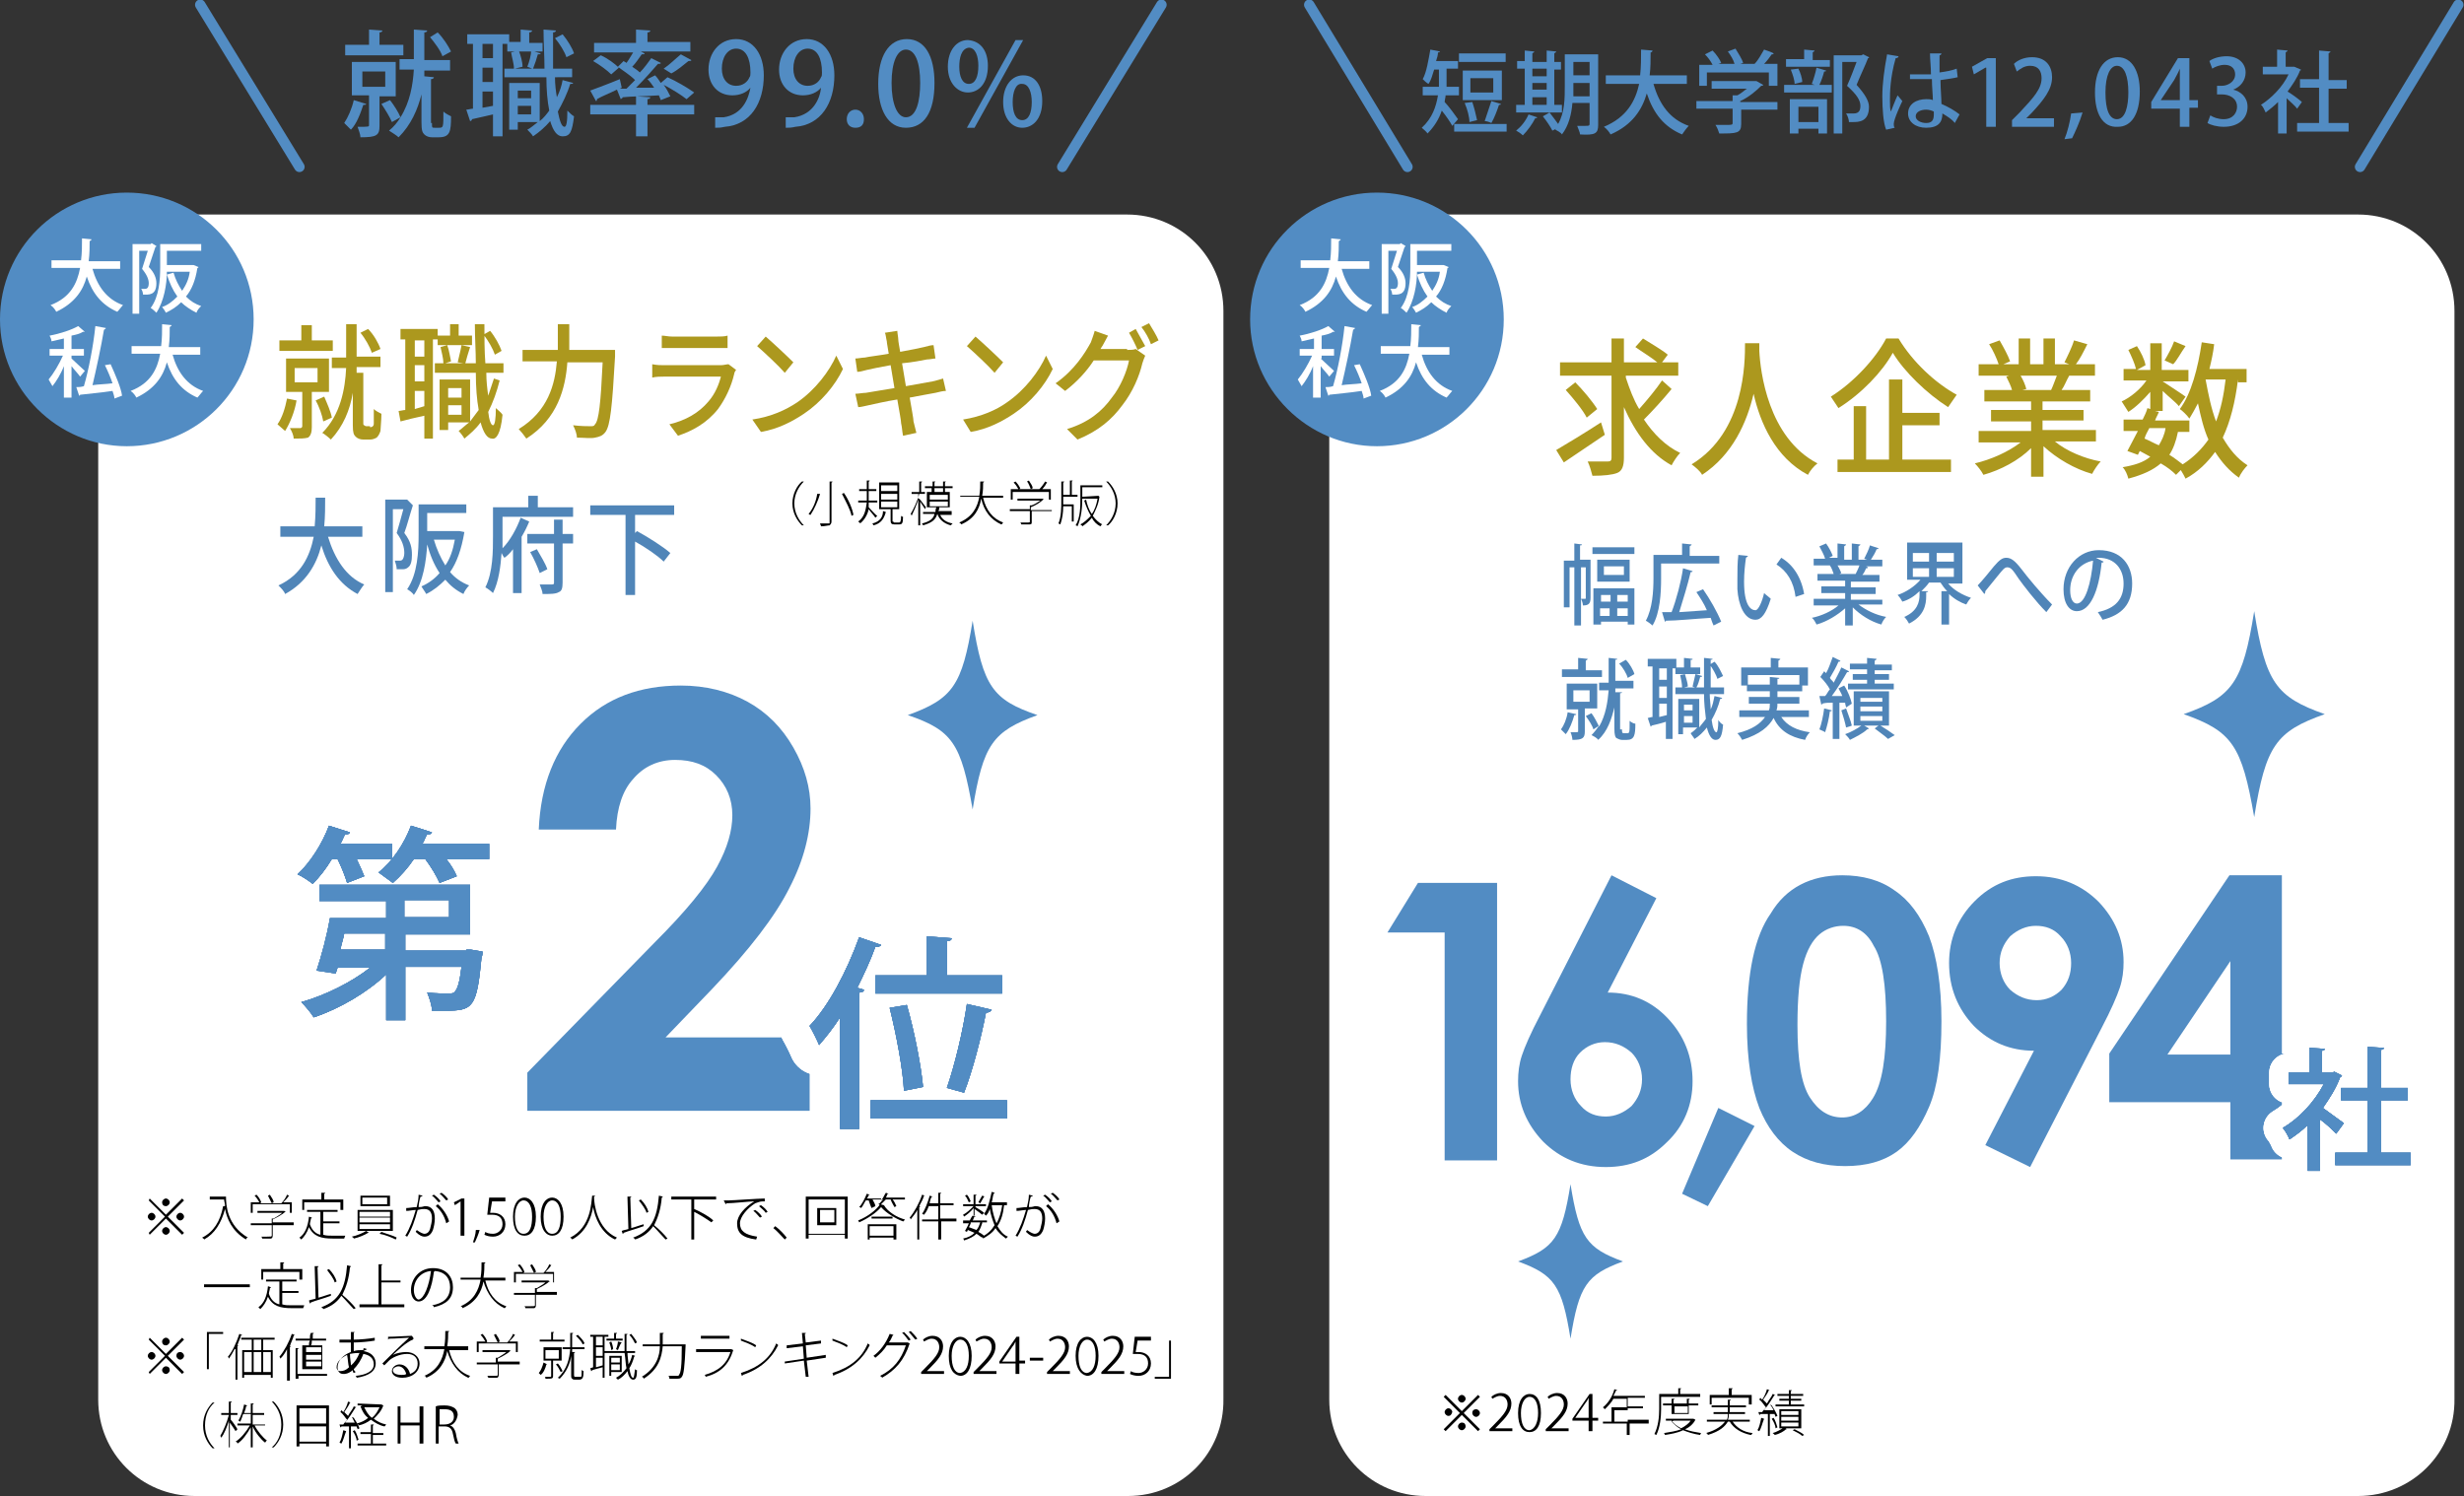 <?xml version="1.0" encoding="utf-8"?>
<!-- Generator: Adobe Illustrator 27.9.0, SVG Export Plug-In . SVG Version: 6.00 Build 0)  -->
<svg version="1.1" id="レイヤー_1" xmlns="http://www.w3.org/2000/svg" xmlns:xlink="http://www.w3.org/1999/xlink" x="0px"
	 y="0px" viewBox="0 0 258.4 156.9" style="enable-background:new 0 0 258.4 156.9;" xml:space="preserve">
<rect x="0" y="0" width="258.4" height="156.9" fill="#333333" stroke="none"/>
<style type="text/css">
	.st0{fill:#FFFFFF;}
	.st1{fill:#528CC3;}
	.st2{fill:none;stroke:#528CC3;stroke-width:1.092;stroke-linecap:round;stroke-linejoin:round;}
	.st3{fill:none;stroke:#FFFFFF;stroke-width:6.32;stroke-linecap:round;stroke-linejoin:round;}
	.st4{fill:#10386B;}
	.st5{fill:#AC981E;}
	.st6{fill:#5085B8;}
	.st7{fill:none;stroke:#FFFFFF;stroke-width:4.038;stroke-linecap:round;stroke-linejoin:round;}
</style>
<path class="st0" d="M118.3,156.9H20.4c-5.6,0-10.1-4.5-10.1-10.1V32.6c0-5.6,4.5-10.1,10.1-10.1h97.8c5.6,0,10.1,4.5,10.1,10.1
	v114.1C128.4,152.4,123.9,156.9,118.3,156.9"/>
<path class="st1" d="M26.6,33.5c0,7.4-6,13.3-13.3,13.3S0,40.8,0,33.5c0-7.4,6-13.3,13.3-13.3S26.6,26.1,26.6,33.5"/>
<path class="st0" d="M12.7,28.2h-3c0.5,1.8,1.5,3.2,3.2,3.8c-0.2,0.2-0.4,0.5-0.6,0.7c-1.6-0.7-2.6-1.9-3.2-3.7
	c-0.4,1.5-1.3,2.8-3.2,3.7c-0.1-0.2-0.3-0.5-0.6-0.7c2.1-0.8,2.8-2.3,3.1-3.9h-3v-0.8h3.1c0.1-0.8,0.1-1.6,0.1-2.3l1,0.1
	c0,0.1-0.1,0.1-0.2,0.2c0,0.6,0,1.3-0.1,2.1h3.3V28.2z"/>
<path class="st0" d="M15.9,25.5l0.5,0.3c0,0,0,0.1-0.1,0.1c-0.2,0.6-0.5,1.5-0.7,2.1c0.6,0.6,0.8,1.2,0.8,1.7c0,1.3-0.8,1.2-1.4,1.2
	c0-0.2-0.1-0.5-0.2-0.6c0.2,0,0.3,0,0.4,0c0.2,0,0.4-0.1,0.4-0.6c0-0.4-0.2-0.9-0.7-1.5c0.2-0.6,0.4-1.3,0.6-1.9h-0.9v6.6h-0.7v-7.3
	h1.9L15.9,25.5z M17.5,27.8h2.7c0.1,0,0.1,0,0.1,0c0,0,0,0,0.5,0.2c0,0.1,0,0.1-0.1,0.1c-0.2,1.3-0.6,2.3-1.2,3c0.5,0.5,1,0.8,1.6,1
	c-0.2,0.2-0.4,0.4-0.5,0.7c-0.6-0.3-1.2-0.7-1.6-1.1c-0.5,0.5-1,0.8-1.6,1.1c-0.1-0.2-0.3-0.5-0.4-0.6c0.6-0.2,1.1-0.6,1.6-1.1
	c-0.5-0.7-0.8-1.4-1.1-2.3l0.7-0.2c0.2,0.7,0.5,1.3,0.9,1.9c0.4-0.6,0.7-1.2,0.8-2h-2.4c0,1.3-0.3,3.1-1.1,4.3
	c-0.1-0.1-0.4-0.4-0.6-0.5c0.9-1.2,1-3,1-4.3v-2.4h4.3v0.7h-3.6V27.8z"/>
<path class="st0" d="M7.5,37.6c0.3,0.3,1.2,1.1,1.4,1.3l-0.5,0.6c-0.2-0.3-0.6-0.7-0.9-1.1v3.3H6.7v-3.3c-0.3,0.8-0.8,1.6-1.2,2.1
	c-0.1-0.2-0.3-0.5-0.4-0.7c0.5-0.6,1.1-1.6,1.5-2.5H5.2v-0.7h1.5v-1.1c-0.4,0.1-0.9,0.2-1.3,0.3c0-0.2-0.1-0.4-0.2-0.6
	c1.1-0.2,2.3-0.6,3-1l0.7,0.6c0,0-0.1,0-0.2,0c-0.3,0.2-0.7,0.3-1.2,0.4v1.4h1.3v0.7H7.5V37.6z M11.6,38.2c0.5,1.1,1.1,2.5,1.2,3.3
	L12,41.8c0-0.2-0.1-0.5-0.2-0.8c-1.3,0.2-2.6,0.3-3.4,0.4c0,0.1-0.1,0.1-0.1,0.1L8,40.6c0.2,0,0.5,0,0.8-0.1c0.5-1.7,1-4.3,1.2-6.3
	l1.1,0.2c0,0.1-0.1,0.1-0.2,0.2c-0.3,1.8-0.8,4.1-1.2,5.8c0.6-0.1,1.4-0.1,2.1-0.2c-0.2-0.6-0.5-1.3-0.8-1.9L11.6,38.2z"/>
<path class="st0" d="M21.1,37.2h-3c0.5,1.8,1.5,3.2,3.2,3.8c-0.2,0.2-0.4,0.5-0.6,0.7c-1.6-0.7-2.6-1.9-3.2-3.7
	c-0.4,1.5-1.3,2.8-3.2,3.7c-0.1-0.2-0.3-0.5-0.6-0.7c2.1-0.8,2.8-2.3,3.1-3.9h-3v-0.8h3.1c0.1-0.8,0.1-1.6,0.1-2.3l1,0.1
	c0,0.1-0.1,0.1-0.2,0.2c0,0.6,0,1.3-0.1,2.1h3.3V37.2z"/>
<path class="st1" d="M38.4,10.9c0,0.1-0.1,0.1-0.3,0.1c-0.3,0.9-0.7,2-1.3,2.6c-0.2-0.2-0.5-0.5-0.7-0.7c0.4-0.6,0.8-1.5,1-2.4
	L38.4,10.9z M42.3,4.7v1.1h-6.1V4.7h2.5V3.1l1.4,0.1c0,0.1-0.1,0.2-0.3,0.2v1.3H42.3z M41.5,10.1h-1.7v3.1c0,1-0.3,1.2-2,1.2
	c0-0.3-0.2-0.8-0.3-1.1c1.2,0,1.2,0,1.2-0.2v-3.1h-1.8V6.5h4.6V10.1z M38,9.1h2.4V7.5H38V9.1z M45.3,12.9c0,0.5,0,0.5,0.3,0.5h0.4
	c0.5,0,0.5,0,0.5-1.7c0.2,0.2,0.6,0.4,0.8,0.5c0,1.6-0.1,2.2-1.3,2.2h-0.7c-0.3,0-0.6-0.1-0.8-0.3c-0.2-0.2-0.3-0.4-0.3-1.3V9.9
	c-0.4,1.6-1.1,3.2-2.4,4.5c-0.2-0.2-0.7-0.5-1-0.7c0.5-0.4,0.9-0.9,1.2-1.4l-0.9,0.5c-0.2-0.5-0.7-1.3-1.1-1.9l0.9-0.4
	c0.4,0.5,0.9,1.3,1.1,1.8c1-1.6,1.3-3.4,1.4-5h-1.5V6.2h1.5V3.1l1.4,0.1c0,0.1-0.1,0.2-0.3,0.2v2.9h2.7v1.1h-2.7c0,0.2,0,0.4,0,0.6
	l1,0.1c0,0.1-0.1,0.2-0.3,0.2V12.9z M45.9,3.4c0.6,0.6,1.1,1.4,1.4,2l-0.9,0.5c-0.2-0.6-0.8-1.4-1.3-2L45.9,3.4z"/>
<path class="st1" d="M53.2,4.6h-0.5v9.7h-1V12c-0.9,0.2-1.7,0.4-2.2,0.5c0,0.1-0.1,0.2-0.2,0.2l-0.4-1.2c0.2,0,0.5-0.1,0.7-0.1V4.6
	H49v-1h4.4v0.8h1.2V3.1l1.2,0.1c0,0.1-0.1,0.2-0.3,0.2v1.1h1.4v0.9h-3.7V4.6z M51.7,4.6h-1.1v1.5h1.1V4.6z M51.7,7.1h-1.1v1.5h1.1
	V7.1z M50.6,9.6v1.7l1.1-0.2V9.6H50.6z M58.2,8.1c0,0.8,0.1,1.5,0.2,2.1C58.7,9.6,58.9,9,59,8.4l1.1,0.3c0,0.1-0.1,0.1-0.3,0.1
	c-0.3,1-0.8,2-1.3,2.9c0.2,1,0.4,1.6,0.7,1.6c0.2,0,0.3-0.5,0.3-1.7c0.2,0.2,0.5,0.5,0.7,0.6c-0.2,1.6-0.4,2.1-1.2,2.1
	c-0.6,0-1-0.6-1.3-1.6c-0.5,0.6-1.2,1.2-1.8,1.6c-0.1-0.2-0.4-0.5-0.6-0.7c0.4-0.2,0.7-0.5,1.1-0.8h-2.1v0.8h-0.9V8.7h3.2v4
	c0.4-0.3,0.7-0.7,1-1.1c-0.2-1-0.3-2.2-0.3-3.5h-4.4V7.2h1c0-0.5-0.2-1.1-0.3-1.7l0.8-0.2c0.2,0.5,0.4,1.2,0.4,1.7L54,7.2h1.8
	C55.6,7.1,55.3,7,55.3,7c0.2-0.5,0.4-1.2,0.4-1.7l1,0.3c0,0.1-0.1,0.1-0.3,0.1c-0.1,0.4-0.3,1-0.5,1.5h1.2c0-1.3-0.1-2.7-0.1-4.1
	l1.3,0.1c0,0.1-0.1,0.2-0.3,0.2c0,1.3,0,2.6,0,3.8h2v0.9H58.2z M55.7,9.5h-1.4v0.8h1.4V9.5z M54.3,12h1.4v-0.9h-1.4V12z M59,3.6
	c0.5,0.6,1,1.4,1.2,2L59.4,6c-0.2-0.6-0.7-1.4-1.2-2L59,3.6z"/>
<path class="st1" d="M69.3,10.5c-0.1-0.2-0.1-0.3-0.2-0.5c-1.4,0.1-2.9,0.1-3.8,0.2c0,0.1-0.1,0.1-0.2,0.2l-0.4-1
	c-0.8,0.4-1.6,0.7-2.1,1c0,0.1,0,0.2-0.1,0.2l-0.6-1.1c0.8-0.3,1.9-0.7,3.1-1.2l0.2,0.9l-0.2,0.1l0.7,0c0.3-0.3,0.6-0.6,0.9-0.9
	C66,7.8,65.3,7.4,64.8,7l0.6-0.6c0.1,0.1,0.2,0.1,0.3,0.2c0.3-0.4,0.5-0.8,0.7-1.1h-4.1v-1h4.4V3.1l1.5,0.1c0,0.1-0.1,0.2-0.3,0.2v1
	h4.5v1h-5.2l0.4,0.2c0,0.1-0.1,0.1-0.3,0.1c-0.3,0.4-0.6,0.9-1,1.3c0.3,0.2,0.6,0.4,0.8,0.6c0.5-0.5,0.9-1.1,1.2-1.5l1,0.5
	c0,0.1-0.1,0.1-0.3,0.1c-0.6,0.7-1.5,1.7-2.3,2.5l1.9,0c-0.2-0.3-0.4-0.6-0.7-0.9l0.8-0.4c0.2,0.2,0.4,0.5,0.6,0.8L70,8.1
	c0.9,0.4,2.1,1.1,2.8,1.6L72,10.4c-0.5-0.4-1.6-1.1-2.4-1.5c0.3,0.4,0.5,0.8,0.7,1.2L69.3,10.5z M68.2,10.2c0,0.1-0.1,0.2-0.3,0.2
	V11h4.9V12h-4.9v2.3h-1.2V12h-4.8V11h4.8v-0.9L68.2,10.2z M64.1,7.8c-0.4-0.4-1.2-1-1.9-1.4L63,5.8c0.7,0.3,1.5,0.9,1.9,1.3
	L64.1,7.8z M72.5,6.3c0,0.1-0.1,0.1-0.3,0.1c-0.5,0.4-1.2,1-1.8,1.3l-0.8-0.5c0.6-0.4,1.3-1.1,1.8-1.5L72.5,6.3z"/>
<path class="st1" d="M78.7,9.2c-0.4,0.5-1.1,0.8-1.9,0.8c-1.5,0-2.5-1.1-2.5-2.7c0-1.7,1.1-3.2,2.9-3.2c1.8,0,2.9,1.6,2.9,3.8
	c0,2.9-1.4,5.2-4.1,5.4c-0.4,0.1-0.7,0.1-1,0.1v-1.1c0.3,0,0.5,0,0.9,0C77.9,12,78.5,10.3,78.7,9.2L78.7,9.2z M75.7,7.2
	c0,1.1,0.6,1.8,1.5,1.8c0.7,0,1.2-0.4,1.4-0.9c0.1-0.1,0.1-0.3,0.1-0.5c0-1.5-0.5-2.5-1.5-2.5C76.3,5.1,75.7,6,75.7,7.2"/>
<path class="st1" d="M86.1,9.2c-0.4,0.5-1.1,0.8-1.9,0.8c-1.5,0-2.5-1.1-2.5-2.7c0-1.7,1.1-3.2,2.9-3.2c1.8,0,2.9,1.6,2.9,3.8
	c0,2.9-1.4,5.2-4.1,5.4c-0.4,0.1-0.7,0.1-1,0.1v-1.1c0.3,0,0.5,0,0.9,0C85.3,12,86,10.3,86.1,9.2L86.1,9.2z M83.2,7.2
	c0,1.1,0.6,1.8,1.5,1.8c0.7,0,1.2-0.4,1.4-0.9c0.1-0.1,0.1-0.3,0.1-0.5c0-1.5-0.5-2.5-1.5-2.5C83.8,5.1,83.2,6,83.2,7.2"/>
<path class="st1" d="M88.8,12.5c0-0.6,0.4-1,0.9-1c0.5,0,0.9,0.4,0.9,1c0,0.6-0.3,0.9-0.9,0.9C89.1,13.4,88.8,13,88.8,12.5"/>
<path class="st1" d="M92.1,8.8c0-2.9,1.1-4.7,3-4.7c1.9,0,2.9,1.8,2.9,4.6c0,3.1-1.1,4.7-3,4.7C93.1,13.4,92.1,11.5,92.1,8.8
	 M96.5,8.7c0-2.1-0.5-3.5-1.5-3.5c-0.9,0-1.5,1.3-1.5,3.5c0,2.2,0.6,3.6,1.5,3.6C96.1,12.3,96.5,10.6,96.5,8.7"/>
<path class="st1" d="M103.6,6.9c0,1.9-1,2.8-2.1,2.8c-1.1,0-2.1-1-2.1-2.7c0-1.7,0.9-2.8,2.1-2.8C102.9,4.3,103.6,5.4,103.6,6.9
	 M100.6,7c0,1,0.3,1.8,1,1.8c0.7,0,1-0.8,1-1.9c0-1-0.3-1.9-1-1.9C100.8,5.1,100.6,6.1,100.6,7 M102.2,13.4h-0.8l5.1-9.2h0.8
	L102.2,13.4z M109.3,10.6c0,1.9-1,2.8-2.1,2.8c-1.1,0-2-1-2-2.7c0-1.7,0.9-2.8,2.1-2.8C108.6,7.9,109.3,9,109.3,10.6 M106.2,10.7
	c0,1.1,0.3,1.9,1,1.9c0.7,0,1-0.8,1-1.9c0-1-0.3-1.9-1-1.9C106.5,8.7,106.2,9.7,106.2,10.7"/>
<line class="st2" x1="21" y1="0.5" x2="31.4" y2="17.5"/>
<line class="st2" x1="121.8" y1="0.5" x2="111.4" y2="17.5"/>
<path class="st1" d="M64.6,87h-8.1c0.2-4.7,1.7-8.4,4.4-11.1c2.7-2.7,6.2-4,10.5-4c2.6,0,5,0.6,7,1.7c2,1.1,3.6,2.7,4.8,4.8
	c1.2,2.1,1.8,4.2,1.8,6.4c0,2.6-0.7,5.4-2.2,8.3c-1.5,3-4.2,6.5-8.1,10.6l-4.9,5.1h15.5v7.7H55.3v-4l13.4-13.7
	c3.3-3.3,5.4-5.9,6.5-7.9c1.1-2,1.6-3.8,1.6-5.4c0-1.7-0.6-3.1-1.7-4.2c-1.1-1.1-2.5-1.6-4.3-1.6c-1.8,0-3.3,0.7-4.4,2
	C65.3,82.9,64.7,84.7,64.6,87"/>
<path class="st3" d="M88.1,106.7c-0.7,1.1-1.5,2.1-2.2,2.9c-0.2-0.5-0.7-1.5-1-2c2-2.1,3.9-5.7,5.2-9.3l2.3,0.8
	c-0.1,0.2-0.3,0.2-0.6,0.2c-0.5,1.4-1.2,2.9-1.9,4.3l0.7,0.2c0,0.2-0.2,0.3-0.5,0.3v14.3h-2V106.7z M91.3,115.4h14.3v1.9H91.3V115.4
	z M91.8,102.3h5.4v-4.1l2.6,0.2c0,0.2-0.2,0.3-0.5,0.3v3.6h5.8v1.9H91.8V102.3z M95.1,105.4c0.8,2.8,1.5,6.4,1.7,8.6l-2,0.4
	c-0.1-2.2-0.8-5.9-1.5-8.7L95.1,105.4z M99.3,114.1c0.8-2.3,1.7-6,2.1-8.8l2.6,0.6c-0.1,0.2-0.3,0.3-0.6,0.3
	c-0.5,2.6-1.4,6.1-2.3,8.4L99.3,114.1z"/>
<path class="st3" d="M88.1,106.7c-0.7,1.1-1.5,2.1-2.2,2.9c-0.2-0.5-0.7-1.5-1-2c2-2.1,3.9-5.7,5.2-9.3l2.3,0.8
	c-0.1,0.2-0.3,0.2-0.6,0.2c-0.5,1.4-1.2,2.9-1.9,4.3l0.7,0.2c0,0.2-0.2,0.3-0.5,0.3v14.3h-2V106.7z M91.3,115.4h14.3v1.9H91.3V115.4
	z M91.8,102.3h5.4v-4.1l2.6,0.2c0,0.2-0.2,0.3-0.5,0.3v3.6h5.8v1.9H91.8V102.3z M95.1,105.4c0.8,2.8,1.5,6.4,1.7,8.6l-2,0.4
	c-0.1-2.2-0.8-5.9-1.5-8.7L95.1,105.4z M99.3,114.1c0.8-2.3,1.7-6,2.1-8.8l2.6,0.6c-0.1,0.2-0.3,0.3-0.6,0.3
	c-0.5,2.6-1.4,6.1-2.3,8.4L99.3,114.1z"/>
<path class="st3" d="M88.1,106.7c-0.7,1.1-1.5,2.1-2.2,2.9c-0.2-0.5-0.7-1.5-1-2c2-2.1,3.9-5.7,5.2-9.3l2.3,0.8
	c-0.1,0.2-0.3,0.2-0.6,0.2c-0.5,1.4-1.2,2.9-1.9,4.3l0.7,0.2c0,0.2-0.2,0.3-0.5,0.3v14.3h-2V106.7z M91.3,115.4h14.3v1.9H91.3V115.4
	z M91.8,102.3h5.4v-4.1l2.6,0.2c0,0.2-0.2,0.3-0.5,0.3v3.6h5.8v1.9H91.8V102.3z M95.1,105.4c0.8,2.8,1.5,6.4,1.7,8.6l-2,0.4
	c-0.1-2.2-0.8-5.9-1.5-8.7L95.1,105.4z M99.3,114.1c0.8-2.3,1.7-6,2.1-8.8l2.6,0.6c-0.1,0.2-0.3,0.3-0.6,0.3
	c-0.5,2.6-1.4,6.1-2.3,8.4L99.3,114.1z"/>
<path class="st4" d="M88.1,106.7c-0.7,1.1-1.5,2.1-2.2,2.9c-0.2-0.5-0.7-1.5-1-2c2-2.1,3.9-5.7,5.2-9.3l2.3,0.8
	c-0.1,0.2-0.3,0.2-0.6,0.2c-0.5,1.4-1.2,2.9-1.9,4.3l0.7,0.2c0,0.2-0.2,0.3-0.5,0.3v14.3h-2V106.7z M91.3,115.4h14.3v1.9H91.3V115.4
	z M91.8,102.3h5.4v-4.1l2.6,0.2c0,0.2-0.2,0.3-0.5,0.3v3.6h5.8v1.9H91.8V102.3z M95.1,105.4c0.8,2.8,1.5,6.4,1.7,8.6l-2,0.4
	c-0.1-2.2-0.8-5.9-1.5-8.7L95.1,105.4z M99.3,114.1c0.8-2.3,1.7-6,2.1-8.8l2.6,0.6c-0.1,0.2-0.3,0.3-0.6,0.3
	c-0.5,2.6-1.4,6.1-2.3,8.4L99.3,114.1z"/>
<path class="st1" d="M88.1,106.7c-0.7,1.1-1.5,2.1-2.2,2.9c-0.2-0.5-0.7-1.5-1-2c2-2.1,3.9-5.7,5.2-9.3l2.3,0.8
	c-0.1,0.2-0.3,0.2-0.6,0.2c-0.5,1.4-1.2,2.9-1.9,4.3l0.7,0.2c0,0.2-0.2,0.3-0.5,0.3v14.3h-2V106.7z M91.3,115.4h14.3v1.9H91.3V115.4
	z M91.8,102.3h5.4v-4.1l2.6,0.2c0,0.2-0.2,0.3-0.5,0.3v3.6h5.8v1.9H91.8V102.3z M95.1,105.4c0.8,2.8,1.5,6.4,1.7,8.6l-2,0.4
	c-0.1-2.2-0.8-5.9-1.5-8.7L95.1,105.4z M99.3,114.1c0.8-2.3,1.7-6,2.1-8.8l2.6,0.6c-0.1,0.2-0.3,0.3-0.6,0.3
	c-0.5,2.6-1.4,6.1-2.3,8.4L99.3,114.1z"/>
<path class="st1" d="M88.1,106.7c-0.7,1.1-1.5,2.1-2.2,2.9c-0.2-0.5-0.7-1.5-1-2c2-2.1,3.9-5.7,5.2-9.3l2.3,0.8
	c-0.1,0.2-0.3,0.2-0.6,0.2c-0.5,1.4-1.2,2.9-1.9,4.3l0.7,0.2c0,0.2-0.2,0.3-0.5,0.3v14.3h-2V106.7z M91.3,115.4h14.3v1.9H91.3V115.4
	z M91.8,102.3h5.4v-4.1l2.6,0.2c0,0.2-0.2,0.3-0.5,0.3v3.6h5.8v1.9H91.8V102.3z M95.1,105.4c0.8,2.8,1.5,6.4,1.7,8.6l-2,0.4
	c-0.1-2.2-0.8-5.9-1.5-8.7L95.1,105.4z M99.3,114.1c0.8-2.3,1.7-6,2.1-8.8l2.6,0.6c-0.1,0.2-0.3,0.3-0.6,0.3
	c-0.5,2.6-1.4,6.1-2.3,8.4L99.3,114.1z"/>
<path class="st1" d="M88.1,106.7c-0.7,1.1-1.5,2.1-2.2,2.9c-0.2-0.5-0.7-1.5-1-2c2-2.1,3.9-5.7,5.2-9.3l2.3,0.8
	c-0.1,0.2-0.3,0.2-0.6,0.2c-0.5,1.4-1.2,2.9-1.9,4.3l0.7,0.2c0,0.2-0.2,0.3-0.5,0.3v14.3h-2V106.7z M91.3,115.4h14.3v1.9H91.3V115.4
	z M91.8,102.3h5.4v-4.1l2.6,0.2c0,0.2-0.2,0.3-0.5,0.3v3.6h5.8v1.9H91.8V102.3z M95.1,105.4c0.8,2.8,1.5,6.4,1.7,8.6l-2,0.4
	c-0.1-2.2-0.8-5.9-1.5-8.7L95.1,105.4z M99.3,114.1c0.8-2.3,1.7-6,2.1-8.8l2.6,0.6c-0.1,0.2-0.3,0.3-0.6,0.3
	c-0.5,2.6-1.4,6.1-2.3,8.4L99.3,114.1z"/>
<path class="st4" d="M36.4,92.6c-0.2-0.7-0.6-1.7-1-2.5h-0.6c-0.6,1-1.3,1.9-2,2.6c-0.4-0.3-1.1-0.8-1.6-1c1.3-1.2,2.6-3.2,3.3-5.1
	l2.2,0.7c-0.1,0.2-0.2,0.2-0.5,0.2c-0.2,0.3-0.3,0.7-0.5,1h5.4v1.6h-3.7c0.3,0.6,0.6,1.3,0.8,1.8L36.4,92.6z M48.9,99.6l0.5,0
	l1.2,0.2c0,0.2,0,0.4-0.1,0.6c-0.5,5.3-0.9,5.6-3.8,5.6c-0.4,0-0.9,0-1.4,0c0-0.6-0.3-1.4-0.5-1.9c0.9,0.1,1.9,0.1,2.2,0.1
	c0.3,0,0.6,0,0.7-0.2c0.3-0.3,0.5-1,0.7-2.6h-5.9v5.6h-2v-4.8c-2,1.9-4.9,3.6-7.6,4.5c-0.3-0.5-0.9-1.2-1.3-1.6
	c2.5-0.7,5.3-2.1,7.2-3.6h-3.4l-0.2,0.6l-2-0.3c0.5-1.5,1.1-3.7,1.4-5.5h5.9v-1.8h-7v-1.7h15.8v5.2h-6.8v1.7H48.9z M40.4,97.9h-4.3
	c-0.1,0.6-0.3,1.1-0.4,1.7h4.7V97.9z M43.4,90.1c-0.6,0.9-1.4,1.8-2.2,2.5c-0.4-0.3-1.1-0.8-1.5-1.1c1.4-1.1,2.7-3,3.4-4.9
	c1,0.3,1.6,0.5,2.2,0.7c-0.1,0.2-0.2,0.2-0.5,0.2c-0.2,0.3-0.3,0.7-0.5,1h7v1.6h-4.5c0.5,0.6,0.9,1.3,1.1,1.8l-1.8,0.7
	c-0.3-0.7-0.9-1.7-1.5-2.5H43.4z M42.4,96.2h4.7v-1.8h-4.7V96.2z"/>
<path class="st1" d="M36.4,92.6c-0.2-0.7-0.6-1.7-1-2.5h-0.6c-0.6,1-1.3,1.9-2,2.6c-0.4-0.3-1.1-0.8-1.6-1c1.3-1.2,2.6-3.2,3.3-5.1
	l2.2,0.7c-0.1,0.2-0.2,0.2-0.5,0.2c-0.2,0.3-0.3,0.7-0.5,1h5.4v1.6h-3.7c0.3,0.6,0.6,1.3,0.8,1.8L36.4,92.6z M48.9,99.6l0.5,0
	l1.2,0.2c0,0.2,0,0.4-0.1,0.6c-0.5,5.3-0.9,5.6-3.8,5.6c-0.4,0-0.9,0-1.4,0c0-0.6-0.3-1.4-0.5-1.9c0.9,0.1,1.9,0.1,2.2,0.1
	c0.3,0,0.6,0,0.7-0.2c0.3-0.3,0.5-1,0.7-2.6h-5.9v5.6h-2v-4.8c-2,1.9-4.9,3.6-7.6,4.5c-0.3-0.5-0.9-1.2-1.3-1.6
	c2.5-0.7,5.3-2.1,7.2-3.6h-3.4l-0.2,0.6l-2-0.3c0.5-1.5,1.1-3.7,1.4-5.5h5.9v-1.8h-7v-1.7h15.8v5.2h-6.8v1.7H48.9z M40.4,97.9h-4.3
	c-0.1,0.6-0.3,1.1-0.4,1.7h4.7V97.9z M43.4,90.1c-0.6,0.9-1.4,1.8-2.2,2.5c-0.4-0.3-1.1-0.8-1.5-1.1c1.4-1.1,2.7-3,3.4-4.9
	c1,0.3,1.6,0.5,2.2,0.7c-0.1,0.2-0.2,0.2-0.5,0.2c-0.2,0.3-0.3,0.7-0.5,1h7v1.6h-4.5c0.5,0.6,0.9,1.3,1.1,1.8l-1.8,0.7
	c-0.3-0.7-0.9-1.7-1.5-2.5H43.4z M42.4,96.2h4.7v-1.8h-4.7V96.2z"/>
<path class="st1" d="M36.4,92.6c-0.2-0.7-0.6-1.7-1-2.5h-0.6c-0.6,1-1.3,1.9-2,2.6c-0.4-0.3-1.1-0.8-1.6-1c1.3-1.2,2.6-3.2,3.3-5.1
	l2.2,0.7c-0.1,0.2-0.2,0.2-0.5,0.2c-0.2,0.3-0.3,0.7-0.5,1h5.4v1.6h-3.7c0.3,0.6,0.6,1.3,0.8,1.8L36.4,92.6z M48.9,99.6l0.5,0
	l1.2,0.2c0,0.2,0,0.4-0.1,0.6c-0.5,5.3-0.9,5.6-3.8,5.6c-0.4,0-0.9,0-1.4,0c0-0.6-0.3-1.4-0.5-1.9c0.9,0.1,1.9,0.1,2.2,0.1
	c0.3,0,0.6,0,0.7-0.2c0.3-0.3,0.5-1,0.7-2.6h-5.9v5.6h-2v-4.8c-2,1.9-4.9,3.6-7.6,4.5c-0.3-0.5-0.9-1.2-1.3-1.6
	c2.5-0.7,5.3-2.1,7.2-3.6h-3.4l-0.2,0.6l-2-0.3c0.5-1.5,1.1-3.7,1.4-5.5h5.9v-1.8h-7v-1.7h15.8v5.2h-6.8v1.7H48.9z M40.4,97.9h-4.3
	c-0.1,0.6-0.3,1.1-0.4,1.7h4.7V97.9z M43.4,90.1c-0.6,0.9-1.4,1.8-2.2,2.5c-0.4-0.3-1.1-0.8-1.5-1.1c1.4-1.1,2.7-3,3.4-4.9
	c1,0.3,1.6,0.5,2.2,0.7c-0.1,0.2-0.2,0.2-0.5,0.2c-0.2,0.3-0.3,0.7-0.5,1h7v1.6h-4.5c0.5,0.6,0.9,1.3,1.1,1.8l-1.8,0.7
	c-0.3-0.7-0.9-1.7-1.5-2.5H43.4z M42.4,96.2h4.7v-1.8h-4.7V96.2z"/>
<path class="st1" d="M36.4,92.6c-0.2-0.7-0.6-1.7-1-2.5h-0.6c-0.6,1-1.3,1.9-2,2.6c-0.4-0.3-1.1-0.8-1.6-1c1.3-1.2,2.6-3.2,3.3-5.1
	l2.2,0.7c-0.1,0.2-0.2,0.2-0.5,0.2c-0.2,0.3-0.3,0.7-0.5,1h5.4v1.6h-3.7c0.3,0.6,0.6,1.3,0.8,1.8L36.4,92.6z M48.9,99.6l0.5,0
	l1.2,0.2c0,0.2,0,0.4-0.1,0.6c-0.5,5.3-0.9,5.6-3.8,5.6c-0.4,0-0.9,0-1.4,0c0-0.6-0.3-1.4-0.5-1.9c0.9,0.1,1.9,0.1,2.2,0.1
	c0.3,0,0.6,0,0.7-0.2c0.3-0.3,0.5-1,0.7-2.6h-5.9v5.6h-2v-4.8c-2,1.9-4.9,3.6-7.6,4.5c-0.3-0.5-0.9-1.2-1.3-1.6
	c2.5-0.7,5.3-2.1,7.2-3.6h-3.4l-0.2,0.6l-2-0.3c0.5-1.5,1.1-3.7,1.4-5.5h5.9v-1.8h-7v-1.7h15.8v5.2h-6.8v1.7H48.9z M40.4,97.9h-4.3
	c-0.1,0.6-0.3,1.1-0.4,1.7h4.7V97.9z M43.4,90.1c-0.6,0.9-1.4,1.8-2.2,2.5c-0.4-0.3-1.1-0.8-1.5-1.1c1.4-1.1,2.7-3,3.4-4.9
	c1,0.3,1.6,0.5,2.2,0.7c-0.1,0.2-0.2,0.2-0.5,0.2c-0.2,0.3-0.3,0.7-0.5,1h7v1.6h-4.5c0.5,0.6,0.9,1.3,1.1,1.8l-1.8,0.7
	c-0.3-0.7-0.9-1.7-1.5-2.5H43.4z M42.4,96.2h4.7v-1.8h-4.7V96.2z"/>
<path class="st5" d="M31.1,42c-0.2,1.2-0.7,2.4-1.2,3.2c-0.2-0.2-0.6-0.5-0.8-0.7c0.5-0.7,0.8-1.7,1-2.7L31.1,42z M34.9,36.8h-5.6
	v-1.1h2.3v-1.6h1.1v1.6h2.2V36.8z M32.7,41.2v3.6c0,0.5-0.1,0.9-0.4,1.1C31.9,46,31.5,46,30.8,46c0-0.3-0.2-0.8-0.4-1.1
	c0.5,0,0.9,0,1.1,0c0.1,0,0.2-0.1,0.2-0.2v-3.6h-1.7v-3.5h4.5v3.5H32.7z M30.9,40.1h2.4v-1.5h-2.4V40.1z M33.9,44.2
	c-0.1-0.6-0.4-1.5-0.8-2.2l0.9-0.4c0.3,0.7,0.7,1.6,0.8,2.2L33.9,44.2z M38.8,44.8c0.1,0,0.2,0,0.3-0.1c0.1-0.1,0.1-0.2,0.1-0.3
	c0-0.2,0-0.8,0-1.5c0.2,0.2,0.6,0.4,0.8,0.5c0,0.7-0.1,1.5-0.1,1.8c-0.1,0.3-0.2,0.5-0.4,0.7c-0.2,0.1-0.4,0.2-0.7,0.2h-0.7
	c-0.3,0-0.6-0.1-0.8-0.3c-0.2-0.2-0.3-0.4-0.3-1.2v-3.4c-0.3,1.8-1,3.5-2.3,4.9c-0.2-0.2-0.7-0.6-0.9-0.7c1.9-1.9,2.4-4.6,2.5-6.8
	h-1.5v-1.1h1.5V37v-3h1.1v3v0.4h2.5v1.1h-2.5c0,0.2,0,0.4,0,0.6h0.7v5.3c0,0.1,0,0.2,0.1,0.2c0.1,0.1,0.2,0.1,0.2,0.1H38.8z M39,37
	c-0.2-0.6-0.7-1.5-1.2-2.1l0.8-0.4c0.6,0.6,1.1,1.5,1.3,2.1L39,37z"/>
<path class="st5" d="M49.5,36.2h-3.6v-0.6h-0.5v10.4h-0.9v-2.4c-0.9,0.2-1.8,0.4-2.5,0.6l-0.2-1.1c0.2,0,0.5-0.1,0.7-0.1v-7.4H42
	v-1.1h3.9v0.7h1.3v-1.2h0.9v1.2h1.4V36.2z M44.5,35.7h-1v1.7h1V35.7z M44.5,38.3h-1V40h1V38.3z M44.5,42.6V41h-1v1.9L44.5,42.6z
	 M52.4,39.9c-0.3,1.2-0.7,2.3-1.2,3.3c0.1,0.9,0.3,1.4,0.5,1.4c0.2,0,0.3-0.7,0.3-1.8c0.2,0.2,0.6,0.5,0.7,0.7
	c-0.2,2.1-0.7,2.6-1.1,2.5c-0.5,0-0.9-0.6-1.2-1.7c-0.5,0.7-1.1,1.2-1.7,1.7c-0.1-0.2-0.4-0.6-0.6-0.8c0.4-0.3,0.7-0.6,1.1-0.9H47
	v0.8h-0.9v-5.3h3.2v4.4c0.3-0.4,0.6-0.8,0.9-1.2c-0.2-1.1-0.3-2.4-0.3-3.9h-4.3v-1h0.9c0-0.5-0.2-1.2-0.3-1.7l0.7-0.2
	c0.2,0.5,0.3,1.3,0.4,1.7l-0.6,0.2h1.9L48,38c0.1-0.5,0.3-1.2,0.4-1.8l0.9,0.2c-0.2,0.6-0.4,1.3-0.5,1.7h1.1c0-1.3-0.1-2.6-0.1-4.1
	h1c0,1.4,0,2.8,0.1,4.1h1.9v1h-1.8c0,0.9,0.1,1.7,0.2,2.4c0.2-0.6,0.4-1.2,0.6-1.8L52.4,39.9z M47,41.7h1.4v-1H47V41.7z M48.4,42.5
	H47v1h1.4V42.5z M51.9,37.2c-0.2-0.6-0.7-1.5-1.2-2.1l0.7-0.4c0.5,0.6,1,1.5,1.2,2.1L51.9,37.2z"/>
<path class="st5" d="M64.5,36.8c0,0,0,0.4,0,0.6c-0.3,5.3-0.5,7.2-1,7.9c-0.3,0.4-0.6,0.5-1.1,0.6c-0.4,0.1-1.2,0-1.9,0
	c0-0.4-0.2-0.9-0.4-1.3c0.8,0.1,1.5,0.1,1.8,0.1c0.3,0,0.4,0,0.5-0.2c0.4-0.4,0.6-2.2,0.8-6.5h-3.7c-0.2,2.7-1,5.9-4.3,8
	c-0.2-0.3-0.6-0.8-0.8-1c3.1-1.9,3.8-4.7,4-7.1h-3.6v-1.2h3.7v-0.3v-2.4h1.2v2.4v0.3H64.5z"/>
<path class="st5" d="M77.2,38.8c-0.1,0.1-0.2,0.3-0.2,0.4c-0.3,1.3-0.9,2.6-1.7,3.7c-1.2,1.5-2.7,2.3-4.2,2.8l-0.9-1.2
	c1.7-0.4,3.1-1.2,4.1-2.4c0.7-0.8,1.1-1.8,1.3-2.6h-6c-0.3,0-0.8,0-1.2,0.1v-1.4c0.5,0.1,0.9,0.1,1.2,0.1h6c0.3,0,0.6-0.1,0.8-0.1
	L77.2,38.8z M69.4,35.2c0.3,0,0.7,0.1,1.1,0.1h4.6c0.4,0,0.9,0,1.2-0.1v1.3c-0.3,0-0.8,0-1.2,0h-4.6c-0.4,0-0.8,0-1.1,0V35.2z"/>
<path class="st5" d="M83.6,42.2c1.9-1.3,3.4-3.3,4.1-4.9l0.7,1.4c-0.8,1.7-2.3,3.5-4.1,4.7c-1.2,0.8-2.7,1.6-4.5,1.9L78.9,44
	C80.9,43.7,82.4,43,83.6,42.2 M83.2,38l-0.9,1.1c-0.6-0.7-2.1-2.1-2.9-2.8l0.9-1C81,35.9,82.5,37.3,83.2,38"/>
<path class="st5" d="M99.2,41c-0.3,0-0.7,0.1-1.1,0.2c-0.6,0.1-1.6,0.3-2.7,0.5c0.2,1.2,0.4,2.2,0.4,2.5c0.1,0.4,0.2,0.8,0.3,1.2
	l-1.4,0.3c-0.1-0.5-0.1-0.9-0.2-1.3c0-0.3-0.2-1.3-0.4-2.5c-1.3,0.2-2.5,0.5-3,0.6c-0.5,0.1-0.8,0.2-1.1,0.2l-0.3-1.4
	c0.3,0,0.8-0.1,1.1-0.1c0.6-0.1,1.8-0.3,3-0.5l-0.4-2.4c-1.1,0.2-2.1,0.4-2.5,0.5c-0.4,0.1-0.7,0.2-1,0.2l-0.2-1.4
	c0.3,0,0.7-0.1,1-0.1c0.4-0.1,1.4-0.2,2.5-0.4c-0.1-0.7-0.2-1.1-0.2-1.3c-0.1-0.4-0.1-0.7-0.2-0.9l1.3-0.2c0,0.2,0.1,0.7,0.1,0.9
	c0,0.2,0.1,0.7,0.2,1.3c1.1-0.2,2.1-0.4,2.5-0.5c0.4-0.1,0.7-0.2,1-0.2l0.2,1.4c-0.2,0-0.6,0.1-0.9,0.1c-0.5,0.1-1.5,0.3-2.6,0.4
	l0.4,2.4c1.1-0.2,2.2-0.4,2.8-0.5c0.4-0.1,0.8-0.2,1.1-0.3L99.2,41z"/>
<path class="st5" d="M105.6,42.2c1.9-1.3,3.4-3.3,4.1-4.9l0.7,1.4c-0.8,1.7-2.3,3.5-4.1,4.7c-1.2,0.8-2.7,1.6-4.5,1.9L101,44
	C102.9,43.7,104.5,43,105.6,42.2 M105.2,38l-0.9,1.1c-0.6-0.7-2.1-2.1-2.9-2.8l0.9-1C103,35.9,104.5,37.3,105.2,38"/>
<path class="st5" d="M118.2,36.7c0.3,0,0.7,0,0.9-0.1l1,0.7c-0.1,0.2-0.2,0.5-0.3,0.8c-0.3,1.3-1,3-2.1,4.4
	c-1.1,1.5-2.5,2.7-4.7,3.6l-1.1-1.1c2.3-0.7,3.7-1.9,4.7-3.3c0.9-1.1,1.6-2.8,1.8-3.9h-3.7c-0.7,1.1-1.8,2.3-3,3.2l-1-0.8
	c2-1.4,3.1-3.2,3.7-4.3c0.1-0.3,0.3-0.8,0.4-1.2l1.4,0.5c-0.2,0.4-0.5,0.9-0.6,1.1c-0.1,0.1-0.1,0.2-0.2,0.3H118.2z M119.1,34.5
	c0.3,0.5,0.7,1.3,1,1.8l-0.8,0.4c-0.2-0.5-0.6-1.3-0.9-1.8L119.1,34.5z M120.5,33.9c0.3,0.5,0.8,1.3,1,1.8l-0.8,0.4
	c-0.2-0.6-0.6-1.3-1-1.8L120.5,33.9z"/>
<path class="st6" d="M34.4,56.3c0.7,2.3,1.9,4.2,3.8,5c-0.2,0.2-0.5,0.7-0.7,1c-1.9-1-3.1-2.8-3.8-5.1c-0.5,2-1.6,3.9-3.8,5.1
	c-0.1-0.3-0.4-0.6-0.7-0.9c2.4-1.1,3.3-3.1,3.7-5.1h-3.5v-1.1H33c0.1-1.1,0.1-2.2,0.1-3h1c0,0.9,0,2-0.1,3h4v1.1H34.4z"/>
<path class="st6" d="M43.3,53c-0.3,0.9-0.6,2.1-0.9,2.9c0.7,0.9,0.8,1.6,0.8,2.3c0,0.6-0.1,1.1-0.4,1.3c-0.1,0.1-0.3,0.2-0.5,0.2
	c-0.2,0-0.4,0-0.7,0c0-0.3-0.1-0.6-0.2-0.9c0.2,0,0.4,0,0.5,0c0.1,0,0.2,0,0.3-0.1c0.1-0.1,0.2-0.4,0.2-0.7c0-0.6-0.2-1.3-0.8-2.1
	c0.2-0.7,0.5-1.7,0.7-2.5h-1.1v8.7h-0.8v-9.7h2.2l0.1,0L43.3,53z M48.7,55.8c-0.3,1.8-0.8,3.2-1.5,4.2c0.5,0.6,1.2,1.1,2,1.4
	c-0.2,0.2-0.5,0.6-0.6,0.9c-0.8-0.4-1.4-0.9-1.9-1.5c-0.6,0.6-1.2,1.1-2,1.5c-0.1-0.2-0.4-0.6-0.5-0.8c0.7-0.3,1.4-0.8,1.9-1.4
	c-0.6-0.9-1-1.9-1.3-3c-0.1,1.7-0.4,3.9-1.4,5.3c-0.1-0.2-0.5-0.5-0.7-0.6c1.1-1.6,1.2-4,1.2-5.7v-3.2h5v0.9h-4.1v1.9H48l0.2,0
	L48.7,55.8z M45.5,56.6c0.3,1,0.7,1.9,1.2,2.7c0.5-0.7,0.8-1.6,1-2.7H45.5z"/>
<path class="st6" d="M55.5,54.7c-0.2,0.5-0.5,1.1-0.8,1.6v5.9h-0.9v-4.6c-0.3,0.4-0.6,0.7-0.9,0.9c-0.1-0.1-0.2-0.3-0.3-0.5
	c-0.1,1.4-0.3,3-0.9,4.2c-0.2-0.2-0.6-0.5-0.8-0.6c0.8-1.6,0.8-3.8,0.8-5.4v-3h3.7v-1.2h1v1.2h3.7v1h-7.4v2.1c0,0.4,0,0.8,0,1.2
	c0.8-0.8,1.5-2.1,1.9-3.2L55.5,54.7z M60.1,57h-1.1v4.1c0,0.6-0.1,0.9-0.4,1c-0.3,0.2-0.9,0.2-1.7,0.2c0-0.3-0.2-0.7-0.3-1
	c0.6,0,1.2,0,1.3,0c0.2,0,0.2-0.1,0.2-0.2V57h-2.8V56h2.8v-1.5h0.9V56h1.1V57z M56.3,57.6c0.4,0.7,0.9,1.5,1.1,2.1l-0.8,0.4
	c-0.2-0.6-0.6-1.5-1-2.2L56.3,57.6z"/>
<path class="st6" d="M66.6,54v1.9l0.2-0.2c1.1,0.6,2.7,1.6,3.5,2.3l-0.7,0.9c-0.6-0.6-1.9-1.5-3-2.1v5.6h-1V54h-3.7v-1h8.8v1H66.6z"
	/>
<path class="st1" d="M108.8,75c-4.7,1.7-5.7,3.1-6.8,9.9c-1.2-6.9-2.1-8.3-6.8-9.9c4.7-1.7,5.7-3.1,6.8-9.9
	C103.1,72,104.1,73.4,108.8,75"/>
<path class="st0" d="M247.3,156.9h-97.8c-5.6,0-10.1-4.5-10.1-10.1V32.6c0-5.6,4.5-10.1,10.1-10.1h97.8c5.6,0,10.1,4.5,10.1,10.1
	v114.1C257.5,152.4,252.9,156.9,247.3,156.9"/>
<path class="st1" d="M151.6,10c0,0.2-0.1,0.5-0.1,0.7c0.4,0.4,1.2,1.5,1.4,1.8l-0.6,0.7c-0.2-0.4-0.7-1.1-1.1-1.6
	c-0.3,0.9-0.8,1.7-1.5,2.4c-0.1-0.2-0.5-0.5-0.6-0.6c1.1-1,1.5-2.2,1.7-3.4h-1.6V9.1h1.7c0-0.2,0-0.3,0-0.5V7.3h-0.5
	c-0.2,0.6-0.3,1.1-0.6,1.5c-0.2-0.1-0.5-0.4-0.6-0.5c0.4-0.7,0.6-2,0.8-3.1l1,0.2c0,0.1-0.1,0.1-0.2,0.1c0,0.3-0.1,0.6-0.2,0.9h2.3
	v0.8h-1.2v1.4c0,0.2,0,0.3,0,0.5h1.3V10H151.6z M152.5,13h5.5v0.8h-5.5V13z M157.9,6.5H153V5.6h4.9V6.5z M157.5,10.5h-4.1V7.4h4.1
	V10.5z M154.4,10.7c0.2,0.6,0.4,1.4,0.5,1.9l-0.8,0.2c0-0.5-0.2-1.3-0.5-2L154.4,10.7z M156.6,8.2h-2.4v1.5h2.4V8.2z M157.4,10.9
	c0,0.1-0.1,0.1-0.2,0.1c-0.2,0.6-0.5,1.4-0.8,1.9c-0.2-0.1-0.5-0.2-0.7-0.2c0.2-0.6,0.5-1.5,0.7-2.1L157.4,10.9z"/>
<path class="st1" d="M163.8,11v0.8H159V11h0.9V7.2h-0.8V6.4h0.8V5.3l1,0.1c0,0.1-0.1,0.1-0.2,0.2v0.9h1.5V5.3l1,0.1
	c0,0.1-0.1,0.1-0.2,0.2v0.9h0.7v0.8H163V11H163.8z M161.2,12.3c0,0.1-0.1,0.1-0.2,0.1c-0.3,0.6-0.8,1.3-1.3,1.8
	c-0.2-0.2-0.5-0.4-0.7-0.5c0.5-0.4,1-1,1.3-1.7L161.2,12.3z M162.2,7.2h-1.5V8h1.5V7.2z M160.7,9.4h1.5V8.7h-1.5V9.4z M160.7,11h1.5
	v-0.8h-1.5V11z M167.6,5.7v7.4c0,0.9-0.3,1.1-1.9,1c0-0.2-0.2-0.6-0.3-0.9c0.3,0,0.6,0,0.8,0c0.4,0,0.5,0,0.5-0.2v-2.2h-1.8
	c-0.1,1.2-0.4,2.4-1.1,3.3c-0.1-0.2-0.5-0.4-0.7-0.5l0.1-0.1l-0.4,0.2c-0.2-0.4-0.6-1-1-1.5l0.7-0.4c0.3,0.4,0.7,0.9,0.9,1.2
	c0.7-1.2,0.7-2.7,0.7-4V5.7H167.6z M165,9.2c0,0.3,0,0.6,0,0.9h1.7V8.7H165V9.2z M166.7,6.5H165v1.4h1.7V6.5z"/>
<path class="st1" d="M177,8.8h-3.6c0.6,2.1,1.7,3.7,3.7,4.4c-0.2,0.2-0.5,0.6-0.7,0.9c-1.9-0.8-3-2.2-3.7-4.3
	c-0.5,1.7-1.5,3.3-3.8,4.3c-0.1-0.2-0.4-0.6-0.7-0.8c2.4-1,3.3-2.7,3.7-4.5h-3.5V7.9h3.6c0.1-0.9,0.1-1.8,0.1-2.7l1.2,0.1
	c0,0.1-0.1,0.2-0.2,0.2c0,0.8,0,1.6-0.1,2.4h3.9V8.8z"/>
<path class="st1" d="M186.4,10.7v0.8h-3.8v1.5c0,1-0.5,1-2.3,1c-0.1-0.3-0.2-0.6-0.4-0.9c0.4,0,0.8,0,1.1,0c0.6,0,0.7,0,0.7-0.2
	v-1.5h-3.8v-0.8h3.8V10l0.5,0c0.4-0.2,0.7-0.5,1-0.7h-3.7V8.5h4.5l0.2,0l0.7,0.4c0,0.1-0.1,0.1-0.2,0.1c-0.5,0.5-1.3,1.2-2.2,1.6
	v0.1H186.4z M179,7.6V9h-0.8V6.8h1.4c-0.2-0.4-0.5-0.8-0.8-1.1l0.8-0.4c0.4,0.4,0.8,1,0.9,1.3l-0.3,0.1h1.7
	c-0.1-0.4-0.4-0.9-0.7-1.3l0.8-0.3c0.3,0.5,0.7,1.1,0.8,1.5l-0.3,0.1h1.5c0.4-0.4,0.7-1,1-1.5c0.9,0.3,1,0.4,1,0.4
	c0,0.1-0.1,0.1-0.2,0.1c-0.2,0.3-0.5,0.7-0.8,1h1.4V9h-0.9V7.6H179z"/>
<path class="st1" d="M190,8.8c0.2-0.5,0.4-1.2,0.5-1.7l1,0.3c0,0.1-0.1,0.1-0.2,0.1c-0.1,0.4-0.3,1-0.5,1.4h1.3v0.8h-5V8.9h3.2
	L190,8.8z M191.9,6.2V7h-4.6V6.2h1.9v-1l1.1,0.1c0,0.1-0.1,0.1-0.2,0.2v0.8H191.9z M187.7,14.1v-3.7h3.9v3.6h-0.9v-0.5h-2.1v0.5
	H187.7z M188.6,7.2c0.2,0.4,0.4,1,0.4,1.4l-0.8,0.2c0-0.4-0.2-1-0.4-1.5L188.6,7.2z M190.7,11.2h-2.1v1.6h2.1V11.2z M195.4,5.7
	L196,6c0,0.1,0,0.1-0.1,0.1c-0.3,0.8-0.8,1.8-1.2,2.8c0.9,1,1.3,1.7,1.3,2.3c0,1.6-1.1,1.6-1.7,1.6c-0.1,0-0.3,0-0.4,0
	c0-0.2-0.1-0.6-0.3-0.9c0.3,0,0.6,0,0.8,0c0.6,0,0.7-0.4,0.7-0.8c0-0.6-0.4-1.2-1.4-2.1c0.4-0.9,0.7-1.7,1-2.5h-1.5v7.5h-0.9V5.8
	h2.9L195.4,5.7z"/>
<path class="st1" d="M197.8,13.6c-0.3-0.7-0.4-2.2-0.4-3.5c0-1.3,0.2-2.8,0.5-4.4l1.2,0.2c0,0.1-0.1,0.2-0.3,0.2
	c-0.6,2.1-0.6,3.7-0.6,4.4c0,0.5,0,1,0.1,1.2c0.2-0.5,0.5-1.3,0.7-1.7l0.5,0.6c-0.1,0.2-0.9,1.9-0.9,2.4c0,0.1,0,0.3,0.1,0.4
	L197.8,13.6z M200.3,7.8c0.4,0,1.8,0,2.2,0c0-0.8-0.1-1.5-0.1-2.2l1.2,0c0,0.1-0.1,0.2-0.2,0.2c0,0.5,0,1,0,1.8
	c0.7-0.1,1.3-0.2,1.8-0.4l0.1,0.9c-0.4,0.1-1.1,0.2-1.8,0.3c0,0.9,0.1,1.9,0.1,2.5c0.7,0.3,1.4,0.7,1.9,1.1l-0.5,0.9
	c-0.3-0.4-0.8-0.7-1.3-1c0,0.9-0.4,1.5-1.7,1.5c-1.1,0-1.9-0.6-1.9-1.5c0-1,0.9-1.5,1.9-1.5c0.2,0,0.5,0,0.7,0.1
	c0-0.5-0.1-1.4-0.1-2.2c-0.3,0-0.6,0-0.9,0h-1.4L200.3,7.8z M202.8,11.7c-0.2-0.1-0.5-0.2-0.8-0.2c-0.5,0-1.1,0.2-1.1,0.7
	c0,0.4,0.5,0.7,1.1,0.7c0.6,0,0.8-0.3,0.8-0.9L202.8,11.7z"/>
<polygon class="st1" points="208.3,13.3 208.3,7.1 208.2,7.1 207,7.8 206.8,7 208.4,6.1 209.3,6.1 209.3,13.3 "/>
<path class="st1" d="M215.4,13.3H211v-0.7l0.8-0.8c1.5-1.6,2.3-2.5,2.3-3.6c0-0.7-0.3-1.3-1.2-1.3c-0.6,0-1,0.3-1.4,0.6l-0.3-0.8
	c0.4-0.4,1.1-0.7,1.9-0.7c1.5,0,2.1,1,2.1,2.1c0,1.3-0.9,2.4-2.1,3.7l-0.6,0.6v0h2.9V13.3z"/>
<path class="st1" d="M218.4,11.8c-0.3,1-0.8,2.1-1.1,2.7l-0.8,0.1c0.3-0.7,0.6-1.9,0.7-2.7L218.4,11.8z"/>
<path class="st1" d="M219.7,9.7c0-2.3,0.9-3.7,2.4-3.7c1.5,0,2.3,1.5,2.3,3.6c0,2.4-0.9,3.7-2.3,3.7
	C220.5,13.4,219.7,11.9,219.7,9.7 M223.2,9.7c0-1.7-0.4-2.8-1.2-2.8c-0.7,0-1.2,1-1.2,2.8c0,1.8,0.4,2.8,1.2,2.8
	C222.9,12.5,223.2,11.1,223.2,9.7"/>
<path class="st1" d="M229.6,13.3h-1v-1.9h-3v-0.7l2.8-4.6h1.2v4.4h0.9v0.8h-0.9V13.3z M226.6,10.5h2V8.4c0-0.4,0-0.8,0-1.2h0
	c-0.2,0.5-0.4,0.8-0.6,1.2L226.6,10.5L226.6,10.5z"/>
<path class="st1" d="M234.2,9.4c0.8,0.2,1.5,0.8,1.5,1.8c0,1.2-0.9,2.1-2.5,2.1c-0.7,0-1.4-0.2-1.7-0.4l0.3-0.8
	c0.3,0.2,0.8,0.4,1.4,0.4c1,0,1.4-0.7,1.4-1.3c0-0.9-0.8-1.3-1.6-1.3h-0.5V9h0.5c0.6,0,1.4-0.4,1.4-1.2c0-0.6-0.4-1-1.1-1
	c-0.5,0-1,0.2-1.3,0.4l-0.3-0.8c0.4-0.3,1.1-0.5,1.8-0.5c1.3,0,2,0.8,2,1.7C235.5,8.4,235,9.1,234.2,9.4L234.2,9.4z"/>
<path class="st1" d="M241.3,7.3c0,0.1-0.1,0.1-0.1,0.1c-0.3,0.8-0.8,1.5-1.3,2.2c0.5,0.3,1.3,0.9,1.5,1.1l-0.5,0.7
	c-0.2-0.3-0.7-0.7-1.1-1.1v3.7h-0.9v-3.3c-0.4,0.4-0.9,0.8-1.3,1.1c-0.1-0.2-0.3-0.7-0.5-0.8c1.1-0.7,2.3-1.9,2.9-3.2h-2.7V7h1.5
	V5.2l1.1,0.1c0,0.1-0.1,0.1-0.2,0.2V7h0.8l0.1,0L241.3,7.3z M244.1,12.9h2.2v0.9h-5.4v-0.9h2.3V9.2h-2V8.3h2v-3l1.2,0.1
	c0,0.1-0.1,0.1-0.2,0.2v2.8h1.9v0.9h-1.9V12.9z"/>
<line class="st2" x1="137.3" y1="0.5" x2="147.6" y2="17.5"/>
<line class="st2" x1="257.8" y1="0.5" x2="247.5" y2="17.5"/>
<polygon class="st1" points="148.7,92.6 157,92.6 157,121.7 151.5,121.7 151.5,97.8 145.5,97.8 "/>
<path class="st1" d="M169,91.8l4.7,2.4l-5.1,9.9c2.5,0,4.6,0.9,6.3,2.7c1.7,1.8,2.6,4,2.6,6.6c0,2.5-0.9,4.7-2.7,6.4
	c-1.8,1.8-3.9,2.6-6.4,2.6c-2.6,0-4.8-0.9-6.6-2.7c-1.7-1.8-2.6-3.9-2.6-6.3c0-0.9,0.1-1.8,0.4-2.7c0.3-0.9,0.9-2.3,1.9-4.2
	L169,91.8z M168.3,109.3c-1,0-1.9,0.4-2.6,1.1c-0.7,0.7-1,1.7-1,2.8c0,1.1,0.4,2.1,1.1,2.8c0.7,0.8,1.6,1.1,2.6,1.1
	c1,0,1.9-0.4,2.7-1.1c0.7-0.8,1.1-1.7,1.1-2.8c0-1.1-0.4-2.1-1.1-2.8C170.3,109.7,169.4,109.3,168.3,109.3"/>
<polygon class="st1" points="180.2,116.2 184,118.1 179.1,126.5 176.4,125.2 "/>
<path class="st1" d="M193.2,91.8c2.1,0,4,0.5,5.5,1.6c1.5,1,2.7,2.6,3.6,4.8c0.8,2.1,1.3,5.1,1.3,8.9c0,3.9-0.4,6.9-1.3,9
	c-0.9,2.1-2,3.7-3.4,4.7c-1.4,1-3.2,1.5-5.4,1.5c-2.2,0-4-0.5-5.5-1.5c-1.5-1-2.7-2.6-3.5-4.6c-0.8-2.1-1.3-5-1.3-8.8
	c0-5.3,0.8-9.2,2.5-11.6C187.3,93.1,189.9,91.8,193.2,91.8 M193.3,97.1c-0.9,0-1.8,0.3-2.5,0.9c-0.7,0.6-1.3,1.6-1.7,3.1
	c-0.4,1.5-0.6,3.6-0.6,6.4c0,3.7,0.4,6.2,1.3,7.6c0.9,1.4,2,2.1,3.4,2.1c1.3,0,2.4-0.7,3.2-2c1-1.6,1.4-4.3,1.4-8.1
	c0-3.8-0.4-6.5-1.3-7.9C195.8,97.8,194.7,97.1,193.3,97.1"/>
<path class="st1" d="M212.9,122.4l-4.7-2.3l5.1-9.9c-2.5,0-4.6-0.9-6.3-2.6c-1.7-1.8-2.6-4-2.6-6.6c0-2.5,0.9-4.7,2.7-6.5
	c1.8-1.8,3.9-2.6,6.4-2.6c2.6,0,4.8,0.9,6.6,2.7c1.7,1.8,2.6,3.9,2.6,6.3c0,0.9-0.1,1.8-0.4,2.7c-0.3,0.9-0.9,2.3-1.9,4.2
	L212.9,122.4z M213.6,104.9c1,0,1.9-0.4,2.6-1.1c0.7-0.8,1-1.7,1-2.8c0-1.1-0.4-2.1-1.1-2.8c-0.7-0.8-1.6-1.1-2.6-1.1
	c-1,0-1.9,0.4-2.7,1.1c-0.7,0.8-1.1,1.7-1.1,2.8c0,1.1,0.4,2.1,1.1,2.8C211.6,104.5,212.5,104.9,213.6,104.9"/>
<path class="st1" d="M233.8,91.8h5.5v18.7h2.6v5.1h-2.6v6h-5.4v-6h-12.7v-5.1L233.8,91.8z M233.9,110.6v-9.8l-6.6,9.8H233.9z"/>
<path class="st7" d="M245.6,112.8c0,0.1-0.1,0.1-0.2,0.2c-0.4,1.1-1.1,2.2-1.8,3.2c0.7,0.5,1.9,1.4,2.2,1.6l-0.8,1.1
	c-0.4-0.4-1-1-1.7-1.5v5.4h-1.3v-4.8c-0.6,0.6-1.3,1.1-1.9,1.5c-0.1-0.3-0.5-1-0.7-1.2c1.7-1,3.3-2.7,4.3-4.6H240v-1.2h2.2v-2.6
	l1.6,0.1c0,0.1-0.1,0.2-0.3,0.2v2.3h1.1l0.2-0.1L245.6,112.8z M249.7,120.9h3.1v1.3h-7.9v-1.3h3.4v-5.5h-2.8v-1.3h2.8v-4.3l1.7,0.1
	c0,0.1-0.1,0.2-0.3,0.2v4h2.8v1.3h-2.8V120.9z"/>
<path class="st7" d="M245.6,112.8c0,0.1-0.1,0.1-0.2,0.2c-0.4,1.1-1.1,2.2-1.8,3.2c0.7,0.5,1.9,1.4,2.2,1.6l-0.8,1.1
	c-0.4-0.4-1-1-1.7-1.5v5.4h-1.3v-4.8c-0.6,0.6-1.3,1.1-1.9,1.5c-0.1-0.3-0.5-1-0.7-1.2c1.7-1,3.3-2.7,4.3-4.6H240v-1.2h2.2v-2.6
	l1.6,0.1c0,0.1-0.1,0.2-0.3,0.2v2.3h1.1l0.2-0.1L245.6,112.8z M249.7,120.9h3.1v1.3h-7.9v-1.3h3.4v-5.5h-2.8v-1.3h2.8v-4.3l1.7,0.1
	c0,0.1-0.1,0.2-0.3,0.2v4h2.8v1.3h-2.8V120.9z"/>
<path class="st7" d="M245.6,112.8c0,0.1-0.1,0.1-0.2,0.2c-0.4,1.1-1.1,2.2-1.8,3.2c0.7,0.5,1.9,1.4,2.2,1.6l-0.8,1.1
	c-0.4-0.4-1-1-1.7-1.5v5.4h-1.3v-4.8c-0.6,0.6-1.3,1.1-1.9,1.5c-0.1-0.3-0.5-1-0.7-1.2c1.7-1,3.3-2.7,4.3-4.6H240v-1.2h2.2v-2.6
	l1.6,0.1c0,0.1-0.1,0.2-0.3,0.2v2.3h1.1l0.2-0.1L245.6,112.8z M249.7,120.9h3.1v1.3h-7.9v-1.3h3.4v-5.5h-2.8v-1.3h2.8v-4.3l1.7,0.1
	c0,0.1-0.1,0.2-0.3,0.2v4h2.8v1.3h-2.8V120.9z"/>
<path class="st4" d="M245.6,112.8c0,0.1-0.1,0.1-0.2,0.2c-0.4,1.1-1.1,2.2-1.8,3.2c0.7,0.5,1.9,1.4,2.2,1.6l-0.8,1.1
	c-0.4-0.4-1-1-1.7-1.5v5.4h-1.3v-4.8c-0.6,0.6-1.3,1.1-1.9,1.5c-0.1-0.3-0.5-1-0.7-1.2c1.7-1,3.3-2.7,4.3-4.6H240v-1.2h2.2v-2.6
	l1.6,0.1c0,0.1-0.1,0.2-0.3,0.2v2.3h1.1l0.2-0.1L245.6,112.8z M249.7,120.9h3.1v1.3h-7.9v-1.3h3.4v-5.5h-2.8v-1.3h2.8v-4.3l1.7,0.1
	c0,0.1-0.1,0.2-0.3,0.2v4h2.8v1.3h-2.8V120.9z"/>
<path class="st1" d="M245.6,112.8c0,0.1-0.1,0.1-0.2,0.2c-0.4,1.1-1.1,2.2-1.8,3.2c0.7,0.5,1.9,1.4,2.2,1.6l-0.8,1.1
	c-0.4-0.4-1-1-1.7-1.5v5.4h-1.3v-4.8c-0.6,0.6-1.3,1.1-1.9,1.5c-0.1-0.3-0.5-1-0.7-1.2c1.7-1,3.3-2.7,4.3-4.6H240v-1.2h2.2v-2.6
	l1.6,0.1c0,0.1-0.1,0.2-0.3,0.2v2.3h1.1l0.2-0.1L245.6,112.8z M249.7,120.9h3.1v1.3h-7.9v-1.3h3.4v-5.5h-2.8v-1.3h2.8v-4.3l1.7,0.1
	c0,0.1-0.1,0.2-0.3,0.2v4h2.8v1.3h-2.8V120.9z"/>
<path class="st1" d="M245.6,112.8c0,0.1-0.1,0.1-0.2,0.2c-0.4,1.1-1.1,2.2-1.8,3.2c0.7,0.5,1.9,1.4,2.2,1.6l-0.8,1.1
	c-0.4-0.4-1-1-1.7-1.5v5.4h-1.3v-4.8c-0.6,0.6-1.3,1.1-1.9,1.5c-0.1-0.3-0.5-1-0.7-1.2c1.7-1,3.3-2.7,4.3-4.6H240v-1.2h2.2v-2.6
	l1.6,0.1c0,0.1-0.1,0.2-0.3,0.2v2.3h1.1l0.2-0.1L245.6,112.8z M249.7,120.9h3.1v1.3h-7.9v-1.3h3.4v-5.5h-2.8v-1.3h2.8v-4.3l1.7,0.1
	c0,0.1-0.1,0.2-0.3,0.2v4h2.8v1.3h-2.8V120.9z"/>
<path class="st1" d="M245.6,112.8c0,0.1-0.1,0.1-0.2,0.2c-0.4,1.1-1.1,2.2-1.8,3.2c0.7,0.5,1.9,1.4,2.2,1.6l-0.8,1.1
	c-0.4-0.4-1-1-1.7-1.5v5.4h-1.3v-4.8c-0.6,0.6-1.3,1.1-1.9,1.5c-0.1-0.3-0.5-1-0.7-1.2c1.7-1,3.3-2.7,4.3-4.6H240v-1.2h2.2v-2.6
	l1.6,0.1c0,0.1-0.1,0.2-0.3,0.2v2.3h1.1l0.2-0.1L245.6,112.8z M249.7,120.9h3.1v1.3h-7.9v-1.3h3.4v-5.5h-2.8v-1.3h2.8v-4.3l1.7,0.1
	c0,0.1-0.1,0.2-0.3,0.2v4h2.8v1.3h-2.8V120.9z"/>
<path class="st5" d="M168.3,45.6c-1.5,1-3.1,2.1-4.3,2.9l-0.8-1.3c1.2-0.7,3-1.8,4.7-2.9L168.3,45.6z M175.3,40.8
	c-0.9,1.1-2,2.3-2.9,3.2c1,1.5,2.3,2.8,3.8,3.5c-0.3,0.3-0.7,0.9-0.9,1.3c-2.2-1.2-3.8-3.4-5-6.1v5.3c0,0.9-0.2,1.4-0.7,1.6
	c-0.5,0.2-1.4,0.3-2.6,0.3c-0.1-0.4-0.3-1.1-0.5-1.5c0.9,0,1.8,0,2.1,0c0.3,0,0.4-0.1,0.4-0.4v-8.6h-5.4V38h5.4v-2.5h1.3V38h3.5
	c-0.6-0.5-1.6-1.1-2.3-1.6l0.8-0.9c0.8,0.5,2,1.2,2.6,1.7l-0.6,0.8h1.7v1.4h-5.5v0.2c0.4,1.2,0.8,2.3,1.4,3.3c0.8-0.9,1.8-2.1,2.4-3
	L175.3,40.8z M166.4,43.8c-0.4-0.8-1.4-2-2.2-2.9l1-0.8c0.8,0.8,1.8,2,2.3,2.8L166.4,43.8z"/>
<path class="st5" d="M184.5,36c0,0.2,0,0.5,0,0.8c0.1,2.1,0.9,9.1,6.1,11.8c-0.4,0.3-0.8,0.8-1,1.2c-3.4-1.8-5-5.4-5.7-8.5
	c-0.7,3-2.2,6.4-5.4,8.5c-0.2-0.4-0.7-0.8-1.1-1.1C183,45.3,183,38,183,36H184.5z"/>
<path class="st5" d="M199.1,35.5c1.5,2.5,3.9,4.7,6.1,5.9c-0.3,0.4-0.6,0.9-0.9,1.3c-2.2-1.4-4.6-3.7-5.8-5.7
	c-1.1,2-3.3,4.3-5.7,5.8c-0.2-0.3-0.6-0.9-0.8-1.2c2.4-1.5,4.7-4,5.8-6.1H199.1z M199.4,48.2h5.2v1.3h-11.9v-1.3h1.7v-5.6h1.3v5.6
	h2.4v-8.4h1.4v3.5h3.9v1.3h-3.9V48.2z"/>
<path class="st5" d="M215.5,46.3c1.2,1,3.1,1.8,4.8,2.1c-0.3,0.3-0.7,0.9-0.9,1.3c-1.8-0.5-3.7-1.6-5.1-2.9v3.2h-1.3v-3
	c-1.3,1.3-3.2,2.3-5,2.8c-0.2-0.4-0.6-0.9-0.9-1.2c1.7-0.4,3.5-1.2,4.8-2.2h-4.4v-1.2h5.5v-1h-4.2V43h4.2v-0.9h-4.9v-1.2h2.9
	c-0.1-0.4-0.4-1-0.6-1.4l0.3-0.1h-3.2v-1.2h2.1c-0.2-0.6-0.6-1.5-1-2.1l1.1-0.4c0.4,0.7,0.9,1.6,1.1,2.2l-0.7,0.3h1.6v-2.7h1.2v2.7
	h1.4v-2.7h1.2v2.7h1.5l-0.5-0.2c0.3-0.6,0.8-1.6,1-2.3l1.4,0.4c-0.4,0.8-0.8,1.6-1.2,2.1h2v1.2h-2.7c-0.3,0.5-0.5,1.1-0.8,1.5h3v1.2
	h-5V43h4.3v1.1h-4.3v1h5.6v1.2H215.5z M211.9,39.4c0.3,0.5,0.5,1,0.6,1.4l-0.4,0.1h3c0.2-0.4,0.4-1,0.6-1.5H211.9z"/>
<path class="st5" d="M234.7,39.8c-0.3,2.4-0.8,4.4-1.6,6.1c0.7,1.2,1.5,2.2,2.6,2.9c-0.3,0.3-0.7,0.8-0.9,1.3
	c-1-0.7-1.8-1.6-2.5-2.7c-0.8,1.1-1.8,2.1-3.1,2.8c-0.1-0.2-0.3-0.6-0.5-0.9l-0.5,0.5c-0.4-0.4-0.9-0.8-1.6-1.2
	c-0.8,0.7-1.9,1.2-3.4,1.6c-0.1-0.4-0.3-0.9-0.6-1.2c1.2-0.2,2.2-0.5,2.9-1.1c-0.4-0.2-0.7-0.4-1.1-0.6l-0.2,0.4l-1.1-0.4
	c0.3-0.6,0.7-1.3,1.1-2.1h-1.5v-1.2h2c0.2-0.4,0.4-0.8,0.5-1.2l0.3,0.1v-1.8c-0.7,0.8-1.5,1.6-2.3,2.1c-0.2-0.3-0.5-0.8-0.7-1.1
	c0.9-0.4,2-1.3,2.6-2.2h-2.4v-1.2h1.3c-0.1-0.5-0.5-1.4-0.8-2l0.9-0.4c0.4,0.6,0.8,1.4,0.9,2l-0.9,0.5h1.4v-2.8h1.2v2.8h2.8v1.2
	h-2.7c0.6,0.4,2,1.3,2.4,1.6l-0.7,1c-0.3-0.4-1.1-1-1.7-1.6v2.1H226l0.4,0.1c-0.1,0.3-0.3,0.6-0.4,0.9h3.6v1.2h-1.2
	c-0.2,1-0.5,1.8-0.9,2.4c0.5,0.3,1,0.7,1.4,1c1.1-0.7,2-1.6,2.7-2.6c-0.5-1.1-0.8-2.4-1.1-3.8c-0.3,0.6-0.6,1.1-0.9,1.6
	c-0.2-0.3-0.7-0.8-1-1c1.2-1.6,1.9-4.3,2.3-7l1.3,0.2c-0.1,0.9-0.3,1.8-0.5,2.6h3.9v1.4H234.7z M225.4,44.9
	c-0.2,0.4-0.4,0.7-0.5,1.1c0.5,0.2,1,0.5,1.5,0.7c0.3-0.5,0.6-1.1,0.7-1.8H225.4z M229.2,36.3c-0.5,0.7-0.9,1.5-1.3,1.9l-0.9-0.4
	c0.3-0.5,0.8-1.4,1-2L229.2,36.3z M231.3,39.8c0.3,1.6,0.6,3.1,1.1,4.4c0.5-1.3,0.8-2.7,1-4.4H231.3z"/>
<path class="st6" d="M166.8,58.7v4c0,0.6-0.2,0.8-0.8,0.8c0-0.2-0.1-0.5-0.2-0.7h0.4c0.1,0,0.1,0,0.1-0.1v-3.2h-0.5v6.1h-0.7v-6.1
	h-0.5v4.2H164v-4.9h1.1V57l0.8,0.1c0,0.1-0.1,0.1-0.2,0.1v1.5H166.8z M167,57.4h4.4v0.7H167V57.4z M167.1,65.6v-3.9h4.3v3.8h-0.7
	v-0.3h-2.8v0.3H167.1z M167.5,58.7h3.4V61h-3.4V58.7z M168.9,62.4h-1v0.7h1V62.4z M167.8,64.6h1v-0.8h-1V64.6z M170.3,59.4h-2.1v0.9
	h2.1V59.4z M170.7,62.4h-1.1v0.7h1.1V62.4z M169.6,64.6h1.1v-0.8h-1.1V64.6z"/>
<path class="st6" d="M174.2,59.1v1.6c0,1.4-0.1,3.6-0.9,4.9c-0.1-0.1-0.5-0.4-0.7-0.5c0.7-1.3,0.8-3.1,0.8-4.5v-2.4h3V57l1,0.1
	c0,0.1-0.1,0.1-0.2,0.2v1h3.1v0.8H174.2z M178.6,61.8c0.7,1,1.5,2.4,1.9,3.4l-0.8,0.4c-0.1-0.2-0.2-0.5-0.3-0.8
	c-1.7,0.1-3.6,0.3-4.7,0.3c0,0.1-0.1,0.1-0.1,0.1l-0.3-1c0.3,0,0.6,0,1,0c0.5-1.3,1-3.2,1.2-4.6l1,0.3c0,0.1-0.1,0.1-0.2,0.1
	c-0.3,1.3-0.8,2.9-1.2,4.2L179,64c-0.3-0.7-0.7-1.3-1.1-1.9L178.6,61.8z"/>
<path class="st6" d="M183.3,58.3c0,0.1-0.1,0.1-0.2,0.2c-0.1,0.7-0.2,1.6-0.2,2.5c0,2.5,0.7,3,1.2,3c0.3,0,0.7-0.9,0.9-1.8
	c0.2,0.2,0.5,0.4,0.7,0.6c-0.5,1.6-1,2.2-1.6,2.2c-1.2,0-1.8-1.6-1.9-3.2c0-0.3,0-0.7,0-1.1c0-0.8,0-1.7,0.1-2.5L183.3,58.3z
	 M188.3,62.6c-0.2-1.6-0.9-2.7-2-3.4l0.5-0.7c1.2,0.7,2.1,2,2.4,3.8L188.3,62.6z"/>
<path class="st6" d="M197.5,63.4h-2.6c0.8,0.6,1.8,1.1,2.9,1.3c-0.2,0.2-0.4,0.5-0.5,0.8c-1.1-0.3-2.2-1-3-1.8v1.9h-0.8v-1.8
	c-0.8,0.7-1.9,1.4-3,1.7c-0.1-0.2-0.3-0.6-0.5-0.7c1-0.2,2.1-0.7,2.8-1.3h-2.6v-0.7h3.3v-0.6H191v-0.7h2.5v-0.6h-2.9v-0.7h1.7
	c-0.1-0.3-0.2-0.6-0.4-0.9l0.2,0v0l-1.9,0v-0.7h1.2c-0.1-0.4-0.4-0.9-0.6-1.3l0.7-0.3c0.3,0.4,0.6,1,0.7,1.3l-0.4,0.2h0.9V57
	l0.9,0.1c0,0.1-0.1,0.1-0.2,0.2v1.4h0.8V57l0.9,0.1c0,0.1-0.1,0.1-0.2,0.2v1.4h0.9l-0.3-0.1c0.2-0.4,0.5-1,0.6-1.4l0.9,0.3
	c0,0.1-0.1,0.1-0.2,0.1c-0.1,0.3-0.4,0.8-0.6,1.1h1.2v0.7h-1.7l0.2,0.1c0,0.1-0.1,0.1-0.2,0.1c-0.1,0.2-0.2,0.5-0.4,0.7h1.8v0.7h-3
	v0.6h2.6v0.7h-2.6v0.6h3.3V63.4z M194.6,60.2c0.1-0.2,0.3-0.6,0.4-0.9h-2.3c0.2,0.3,0.3,0.6,0.4,0.8l-0.2,0.1L194.6,60.2L194.6,60.2
	z"/>
<path class="st6" d="M205.7,61.2h-1.4c0.6,0.7,1.5,1.2,2.4,1.5c-0.2,0.2-0.4,0.5-0.5,0.7c-0.6-0.2-1.3-0.6-1.8-1.1v3.2h-0.8v-3.5
	l0.6,0c-0.3-0.3-0.5-0.6-0.7-0.9h-1.2c-0.2,0.3-0.5,0.6-0.8,0.9l0.7,0c0,0.1-0.1,0.1-0.2,0.1v0.4c0,0.9-0.2,2.1-1.8,2.9
	c-0.1-0.2-0.3-0.5-0.5-0.7c1.4-0.6,1.6-1.6,1.6-2.3v-0.4c-0.5,0.5-1.1,0.9-1.8,1.1c-0.1-0.2-0.3-0.5-0.5-0.7
	c0.9-0.3,1.8-0.9,2.4-1.6h-1.4v-3.9h5.8V61.2z M200.6,58.9h1.7V58h-1.7V58.9z M200.6,60.5h1.7v-0.9h-1.7V60.5z M204.9,58h-1.8v0.9
	h1.8V58z M204.9,59.6h-1.8v0.9h1.8V59.6z"/>
<path class="st6" d="M208.2,62c0,0.1,0,0.2-0.1,0.3l-0.7-0.9c0.4-0.4,1.3-1.5,1.7-2c0.6-0.7,0.9-0.9,1.3-0.9c0.5,0,0.9,0.3,1.6,1.2
	c0.6,0.8,2,2.5,3.2,3.7l-0.6,0.8c-1.1-1.1-2.4-2.8-2.9-3.5c-0.6-0.9-0.8-1.2-1.2-1.2c-0.3,0-0.5,0.3-1,0.9L208.2,62z"/>
<path class="st6" d="M220.6,58.9c0,0.1-0.1,0.1-0.2,0.1c-0.3,3-1.2,5.1-2.6,5.1c-0.8,0-1.4-0.8-1.4-2.3c0-2.3,1.6-4.1,3.7-4.1
	c2.4,0,3.5,1.6,3.5,3.5c0,2.2-1.1,3.3-3.1,3.8c-0.1-0.2-0.3-0.5-0.5-0.8c1.9-0.4,2.7-1.4,2.7-3c0-1.5-0.9-2.7-2.6-2.7
	c-0.1,0-0.2,0-0.3,0L220.6,58.9z M219.5,58.8c-1.5,0.3-2.4,1.6-2.4,3.1c0,0.9,0.3,1.4,0.7,1.4C218.7,63.3,219.3,61.1,219.5,58.8"/>
<path class="st6" d="M165.3,74.9c0,0.1-0.1,0.1-0.2,0.1c-0.2,0.7-0.5,1.5-0.9,2c-0.1-0.1-0.4-0.4-0.5-0.5c0.3-0.4,0.6-1.1,0.7-1.8
	L165.3,74.9z M168,70.2V71h-4.2v-0.8h1.7V69l1,0.1c0,0.1-0.1,0.1-0.2,0.2v1H168z M167.4,74.3h-1.2v2.4c0,0.7-0.2,0.9-1.3,0.9
	c0-0.2-0.1-0.6-0.2-0.8c0.8,0,0.8,0,0.8-0.1v-2.3h-1.2v-2.7h3.2V74.3z M165,73.6h1.7v-1.2H165V73.6z M170.1,76.5
	c0,0.3,0,0.4,0.2,0.4h0.3c0.3,0,0.3,0,0.3-1.3c0.1,0.1,0.4,0.3,0.6,0.3c0,1.2-0.1,1.7-0.9,1.7h-0.5c-0.2,0-0.4-0.1-0.6-0.2
	c-0.1-0.1-0.2-0.3-0.2-1v-2.2c-0.3,1.2-0.7,2.5-1.7,3.4c-0.1-0.2-0.5-0.4-0.7-0.5c0.3-0.3,0.6-0.7,0.8-1l-0.6,0.4
	c-0.1-0.4-0.5-1-0.8-1.4l0.6-0.3c0.3,0.4,0.6,1,0.8,1.4c0.7-1.2,0.9-2.6,1-3.8h-1v-0.8h1V69l0.9,0.1c0,0.1-0.1,0.1-0.2,0.1v2.2h1.9
	v0.8h-1.9c0,0.1,0,0.3,0,0.4l0.7,0c0,0.1-0.1,0.1-0.2,0.1V76.5z M170.5,69.2c0.4,0.4,0.8,1.1,0.9,1.5l-0.7,0.4
	c-0.1-0.4-0.5-1.1-0.9-1.5L170.5,69.2z"/>
<path class="st6" d="M175.8,70.1h-0.4v7.4h-0.7v-1.8c-0.6,0.2-1.1,0.3-1.5,0.4c0,0.1-0.1,0.1-0.1,0.1l-0.3-0.9
	c0.1,0,0.3-0.1,0.5-0.1v-5.3h-0.5v-0.8h3V70h0.8v-1l0.9,0.1c0,0.1,0,0.1-0.2,0.1V70h1v0.7h-2.6V70.1z M174.8,70.1H174v1.2h0.8V70.1z
	 M174.8,72H174v1.2h0.8V72z M174,73.9v1.3l0.8-0.2v-1.2H174z M179.3,72.8c0,0.6,0.1,1.1,0.1,1.6c0.2-0.4,0.3-0.9,0.4-1.4l0.8,0.2
	c0,0.1-0.1,0.1-0.2,0.1c-0.2,0.8-0.5,1.5-0.9,2.2c0.1,0.8,0.3,1.3,0.5,1.3c0.1,0,0.2-0.4,0.2-1.3c0.1,0.2,0.3,0.4,0.5,0.5
	c-0.1,1.2-0.3,1.6-0.8,1.6c-0.4,0-0.7-0.5-0.9-1.3c-0.4,0.5-0.8,0.9-1.3,1.2c-0.1-0.2-0.3-0.4-0.4-0.6c0.3-0.2,0.5-0.4,0.7-0.6h-1.5
	V77H176v-3.7h2.2v3c0.2-0.3,0.5-0.6,0.7-0.9c-0.1-0.8-0.2-1.7-0.2-2.6h-3v-0.7h0.7c0-0.3-0.1-0.9-0.2-1.3l0.5-0.1
	c0.1,0.4,0.3,0.9,0.3,1.3l-0.4,0.1h1.2c-0.1,0-0.3-0.1-0.3-0.1c0.1-0.4,0.2-0.9,0.3-1.3l0.7,0.2c0,0.1-0.1,0.1-0.2,0.1
	c-0.1,0.3-0.2,0.8-0.4,1.1h0.8c0-1,0-2.1,0-3.1l0.9,0.1c0,0.1-0.1,0.1-0.2,0.1c0,1,0,2,0,2.9h1.4v0.7H179.3z M177.5,73.9h-0.9v0.6
	h0.9V73.9z M176.6,75.8h0.9v-0.7h-0.9V75.8z M179.8,69.4c0.4,0.4,0.7,1.1,0.9,1.5l-0.6,0.3c-0.1-0.4-0.5-1.1-0.8-1.5L179.8,69.4z"/>
<path class="st6" d="M189.7,75.2h-2.9c0.6,0.9,1.6,1.4,3,1.6c-0.2,0.2-0.4,0.5-0.5,0.8c-1.6-0.3-2.7-1-3.3-2.3
	c-0.5,0.9-1.4,1.7-3.3,2.3c-0.1-0.2-0.3-0.5-0.5-0.7c1.6-0.4,2.4-1,2.9-1.7h-2.7v-0.7h3.1c0.1-0.2,0.1-0.4,0.1-0.7h-2.2v-0.7h2.2
	v-0.6h-2.4v-0.6h-0.6V70h3.1V69l1,0.1c0,0.1-0.1,0.1-0.2,0.2V70h3.1v1.9h-0.6v0.6h-2.6v0.6h2.3v0.7h-2.3c0,0.2,0,0.4-0.1,0.7h3.4
	V75.2z M183.3,71.8h2.3V71l1,0.1c0,0.1-0.1,0.1-0.2,0.1v0.6h2.3v-1h-5.4V71.8z"/>
<path class="st6" d="M192.1,74.5c0,0.1-0.1,0.1-0.2,0.1c-0.1,0.8-0.3,1.6-0.5,2.2c-0.1-0.1-0.4-0.2-0.6-0.3c0.2-0.5,0.4-1.4,0.5-2.2
	L192.1,74.5z M193.6,74.2c0-0.1-0.1-0.3-0.1-0.5l-0.6,0v3.8h-0.7v-3.8c-0.4,0-0.8,0-1.1,0.1c0,0.1-0.1,0.1-0.1,0.1l-0.2-0.9l0.6,0
	c0.2-0.2,0.3-0.5,0.5-0.7c-0.2-0.4-0.6-0.9-1-1.3l0.4-0.6c0.1,0.1,0.1,0.1,0.2,0.2c0.3-0.5,0.5-1.2,0.7-1.7l0.8,0.4
	c0,0.1-0.1,0.1-0.2,0.1c-0.2,0.5-0.6,1.2-0.9,1.7c0.1,0.2,0.3,0.3,0.4,0.5c0.3-0.6,0.6-1.1,0.8-1.6l0.8,0.4c0,0.1-0.1,0.1-0.2,0.1
	c-0.4,0.7-1,1.7-1.6,2.5l1.1,0c-0.1-0.3-0.3-0.6-0.4-0.8l0.6-0.3c0.4,0.6,0.7,1.4,0.8,1.9L193.6,74.2z M193.6,74.3
	c0.2,0.6,0.5,1.3,0.6,1.8c-0.2,0.1-0.3,0.1-0.6,0.2c-0.1-0.5-0.3-1.2-0.5-1.8L193.6,74.3z M198.1,76.1h-0.9c0.5,0.3,1.1,0.7,1.5,1
	l-0.7,0.4c-0.3-0.3-0.9-0.7-1.4-1.1l0.4-0.3h-1.5l0.5,0.3c0,0-0.1,0.1-0.2,0.1c-0.4,0.4-1.2,0.8-1.8,1.1c-0.1-0.2-0.3-0.4-0.5-0.6
	c0.6-0.2,1.3-0.6,1.7-0.9h-0.8v-3.6h3.7V76.1z M195.8,70.6v-0.4h-1.8v-0.6h1.8V69l1,0.1c0,0.1-0.1,0.1-0.2,0.2v0.4h1.8v0.6h-1.8v0.4
	h1.5v0.6h-1.5v0.4h2v0.6h-4.8v-0.6h2v-0.4h-1.5v-0.6H195.8z M195.1,73.6h2.3v-0.4h-2.3V73.6z M195.1,74.6h2.3v-0.5h-2.3V74.6z
	 M195.1,75.6h2.3v-0.5h-2.3V75.6z"/>
<path d="M151.6,146.3l1.7,1.7l1.7-1.7l0.2,0.2l-1.7,1.7l1.7,1.7l-0.2,0.2l-1.7-1.7l-1.7,1.7l-0.2-0.2l1.7-1.7l-1.7-1.7L151.6,146.3z
	 M151.9,148.5c-0.2,0-0.4-0.2-0.4-0.4c0-0.2,0.2-0.4,0.4-0.4c0.2,0,0.4,0.2,0.4,0.4C152.2,148.4,152.1,148.5,151.9,148.5
	 M152.9,146.7c0-0.2,0.2-0.4,0.4-0.4c0.2,0,0.4,0.2,0.4,0.4c0,0.2-0.2,0.4-0.4,0.4C153.1,147.1,152.9,146.9,152.9,146.7
	 M153.7,149.6c0,0.2-0.2,0.4-0.4,0.4c-0.2,0-0.4-0.2-0.4-0.4c0-0.2,0.2-0.4,0.4-0.4C153.6,149.2,153.7,149.4,153.7,149.6
	 M154.8,147.8c0.2,0,0.4,0.2,0.4,0.4c0,0.2-0.2,0.4-0.4,0.4c-0.2,0-0.4-0.2-0.4-0.4C154.4,147.9,154.6,147.8,154.8,147.8"/>
<path d="M158.5,150.1h-2.3v-0.2l0.4-0.4c1-1,1.5-1.6,1.5-2.2c0-0.4-0.2-0.9-0.8-0.9c-0.3,0-0.6,0.2-0.8,0.3l-0.1-0.2
	c0.2-0.2,0.6-0.4,1-0.4c0.8,0,1.1,0.6,1.1,1.1c0,0.8-0.5,1.4-1.4,2.3l-0.3,0.3v0h1.8V150.1z"/>
<path d="M159.2,148.2c0-1.4,0.6-2,1.2-2c0.7,0,1.2,0.6,1.2,2c0,1.4-0.5,2-1.2,2C159.7,150.2,159.2,149.6,159.2,148.2 M161.3,148.2
	c0-1-0.3-1.7-0.9-1.7c-0.5,0-0.9,0.7-0.9,1.7c0,1.1,0.3,1.8,0.9,1.8C161,149.9,161.3,149.1,161.3,148.2"/>
<path d="M164.4,150.1h-2.3v-0.2l0.4-0.4c1-1,1.5-1.6,1.5-2.2c0-0.4-0.2-0.9-0.8-0.9c-0.3,0-0.6,0.2-0.8,0.3l-0.1-0.2
	c0.2-0.2,0.6-0.4,1-0.4c0.8,0,1.1,0.6,1.1,1.1c0,0.8-0.5,1.4-1.4,2.3l-0.3,0.3v0h1.8V150.1z"/>
<path d="M166.9,150.1h-0.3V149h-1.7v-0.2l1.8-2.6h0.3v2.5h0.6v0.3h-0.6V150.1z M165.2,148.7h1.4v-1.5c0-0.2,0-0.4,0-0.6l0,0
	c-0.1,0.2-0.2,0.4-0.3,0.5L165.2,148.7L165.2,148.7z"/>
<path d="M172.9,149.1v0.2h-2v1.2h-0.3v-1.2h-2.5v-0.2h0.9v-1.5h1.6v-0.9h-1.4c-0.2,0.4-0.6,0.8-0.9,1.1c0,0-0.1-0.1-0.2-0.2
	c0.5-0.4,1-1.1,1.2-1.9l0.3,0.1c0,0-0.1,0.1-0.1,0c-0.1,0.2-0.2,0.4-0.3,0.6h3.3v0.2h-1.8v0.9h1.6v0.2h-1.6v1.2H172.9z M169.3,149.1
	h1.4v-1.2h-1.4V149.1z"/>
<path d="M178.3,146.5h-4.1v1.3c0,0.8-0.1,1.9-0.5,2.7c0,0-0.2-0.1-0.2-0.1c0.4-0.8,0.5-1.8,0.5-2.6v-1.6h2v-0.6l0.3,0
	c0,0,0,0.1-0.1,0.1v0.5h2.1V146.5z M177.6,148.8l0.2,0.1c0,0,0,0,0,0c-0.2,0.4-0.6,0.8-1.1,1c0.5,0.2,1.1,0.3,1.7,0.4
	c-0.1,0.1-0.1,0.2-0.1,0.2c-0.7-0.1-1.3-0.3-1.8-0.5c-0.6,0.3-1.3,0.4-1.9,0.5c0-0.1-0.1-0.2-0.1-0.2c0.6-0.1,1.3-0.2,1.8-0.4
	c-0.4-0.2-0.7-0.5-1-0.8l0.2-0.1h-0.8v-0.2L177.6,148.8L177.6,148.8z M177.2,148.3h-1.9v-0.9h-0.9v-0.2h0.9v-0.5l0.3,0
	c0,0,0,0.1-0.1,0.1v0.4h1.4v-0.5l0.3,0c0,0,0,0.1-0.1,0.1v0.4h1v0.2h-1V148.3z M175.3,149c0.2,0.3,0.6,0.6,1,0.8
	c0.4-0.2,0.8-0.5,1-0.8H175.3z M177,147.5h-1.4v0.7h1.4V147.5z"/>
<path d="M183.7,149.1h-2c0.4,0.6,1.1,1.1,2.1,1.2c-0.1,0.1-0.1,0.2-0.2,0.2c-1-0.2-1.8-0.7-2.2-1.4h-0.2c-0.3,0.5-0.8,1-2.1,1.4
	c0-0.1-0.1-0.2-0.2-0.2c1.1-0.3,1.7-0.8,2-1.2h-1.9v-0.2h2.1c0.1-0.2,0.1-0.4,0.1-0.6h-1.5v-0.2h1.5v-0.5h-1.7v-0.2h1.7v-0.6l0.3,0
	c0,0,0,0.1-0.1,0.1v0.5h1.7v0.2h-1.7v0.5h1.6v0.2h-1.7c0,0.2,0,0.4-0.1,0.6h2.3V149.1z M179.5,146.6v0.7h-0.2v-1h2v-0.7l0.4,0
	c0,0,0,0.1-0.1,0.1v0.6h2.1v1h-0.3v-0.7H179.5z"/>
<path d="M185.8,147.4c0.2,0.3,0.5,0.8,0.6,1.1l-0.2,0.1c0-0.1-0.1-0.2-0.1-0.3c-0.2,0-0.4,0-0.5,0v2.3h-0.2v-2.3c-0.3,0-0.6,0-0.8,0
	c0,0,0,0.1-0.1,0.1l-0.1-0.3l0.4,0c0.1-0.2,0.3-0.3,0.4-0.5c-0.2-0.2-0.4-0.6-0.7-0.8l0.1-0.2c0.1,0.1,0.1,0.1,0.2,0.2
	c0.2-0.3,0.4-0.7,0.5-1.1l0.3,0.1c0,0,0,0-0.1,0c-0.1,0.3-0.4,0.7-0.6,1c0.1,0.1,0.3,0.3,0.4,0.4c0.2-0.4,0.5-0.7,0.6-1l0.3,0.1
	c0,0-0.1,0-0.1,0c-0.3,0.5-0.7,1.1-1.1,1.6c0.3,0,0.7,0,1,0c-0.1-0.2-0.2-0.4-0.4-0.6L185.8,147.4z M185,148.8
	C185,148.8,185,148.9,185,148.8c-0.2,0.5-0.3,1-0.5,1.3c-0.1,0-0.1-0.1-0.2-0.1c0.2-0.3,0.3-0.8,0.4-1.3L185,148.8z M186,148.7
	c0.2,0.3,0.3,0.7,0.4,1l-0.2,0.1c0-0.3-0.2-0.7-0.4-1L186,148.7z M187.4,149.9c0,0-0.1,0-0.1,0c-0.2,0.2-0.7,0.5-1.2,0.6
	c0-0.1-0.1-0.1-0.2-0.2c0.4-0.1,0.9-0.4,1.2-0.6L187.4,149.9z M189.2,147.3v0.2h-3v-0.2h1.4v-0.4h-1v-0.2h1v-0.3h-1.2v-0.2h1.2v-0.4
	l0.3,0c0,0,0,0.1-0.1,0.1v0.3h1.3v0.2h-1.3v0.3h1.1v0.2h-1.1v0.4H189.2z M188.9,149.8h-2.3v-2h2.3V149.8z M186.8,148.4h1.8V148h-1.8
	V148.4z M186.8,149h1.8v-0.4h-1.8V149z M186.8,149.6h1.8v-0.4h-1.8V149.6z M189,150.6c-0.2-0.2-0.6-0.4-1-0.6l0.2-0.1
	c0.4,0.2,0.8,0.4,1,0.6L189,150.6z"/>
<path d="M84.3,50.5c-0.5,0.5-1,1.3-1,2.3c0,1,0.5,1.8,1,2.3v0h-0.2c-0.5-0.5-1-1.3-1-2.3c0-1,0.5-1.9,1-2.3L84.3,50.5L84.3,50.5z"/>
<path d="M86,51.8C86,51.9,86,51.9,86,51.8c-0.2,0.7-0.6,1.6-1,2.2c-0.1,0-0.2-0.1-0.2-0.1c0.5-0.6,0.8-1.4,0.9-2.1L86,51.8z
	 M87,50.5l0.3,0c0,0,0,0.1-0.1,0.1v4.1c0,0.2-0.1,0.3-0.2,0.4c-0.2,0-0.5,0.1-0.9,0.1c0-0.1-0.1-0.2-0.1-0.3c0.2,0,0.3,0,0.5,0
	c0.2,0,0.3,0,0.4,0c0.1,0,0.1,0,0.1-0.1V50.5z M89.3,54.1c-0.1-0.6-0.6-1.5-1-2.3l0.2-0.1c0.5,0.7,0.9,1.7,1,2.3L89.3,54.1z"/>
<path d="M91.1,52.8c0,0.1,0,0.3,0,0.4c0.2,0.2,0.7,0.8,0.9,0.9l-0.2,0.2c-0.1-0.2-0.5-0.6-0.7-0.9c-0.1,0.5-0.4,1.1-0.9,1.5
	c0-0.1-0.1-0.1-0.2-0.2c0.7-0.5,0.8-1.3,0.9-2H90v-0.2h0.9c0-0.1,0-0.3,0-0.4v-0.6h-0.8v-0.2h0.8v-0.9l0.3,0c0,0,0,0.1-0.1,0.1v0.8
	h0.8v0.2h-0.8v0.6c0,0.1,0,0.3,0,0.4H92v0.2H91.1z M92.9,53.7C92.9,53.7,92.9,53.7,92.9,53.7c-0.2,0.7-0.5,1.2-1.3,1.4
	c0-0.1-0.1-0.1-0.1-0.2c0.8-0.2,1.1-0.7,1.1-1.3L92.9,53.7z M93.7,54.7c0,0.1,0,0.1,0.2,0.1h0.4c0.1,0,0.2-0.1,0.2-0.7
	c0.1,0.1,0.2,0.1,0.2,0.1c0,0.7-0.1,0.8-0.4,0.8h-0.5c-0.3,0-0.4-0.1-0.4-0.4v-1.2h-1.2v-2.8h2.1v2.8h-0.7V54.7z M92.4,51.5h1.7
	v-0.6h-1.7V51.5z M92.4,52.4h1.7v-0.6h-1.7V52.4z M92.4,53.2h1.7v-0.6h-1.7V53.2z"/>
<path d="M96.4,52.3c0.2,0.2,0.6,0.8,0.7,0.9l-0.1,0.2c-0.1-0.2-0.4-0.6-0.5-0.8v2.5h-0.2v-2.7c-0.2,0.6-0.5,1.3-0.7,1.7
	c0-0.1-0.1-0.2-0.1-0.2c0.3-0.5,0.7-1.3,0.9-2.1h-0.8v-0.2h0.8v-1.1l0.3,0c0,0,0,0.1-0.1,0.1v1H97v0.2h-0.7V52.3z M99.8,54h-1.2
	c0.2,0.5,0.7,0.8,1.3,0.9c-0.1,0.1-0.1,0.1-0.2,0.2c-0.7-0.2-1.2-0.6-1.4-1.2h0c-0.2,0.6-0.5,0.9-1.5,1.2c0-0.1-0.1-0.1-0.1-0.2
	c0.8-0.2,1.2-0.5,1.3-1h-1.2v-0.2h1.3c0-0.1,0-0.3,0.1-0.5h-1v-1.6h2.4v1.6h-1c0,0,0,0-0.1,0c0,0.1,0,0.3-0.1,0.4h1.4V54z
	 M97.7,51.6v-0.4H97V51h0.8v-0.5l0.3,0c0,0,0,0-0.1,0.1V51h0.9v-0.5l0.3,0c0,0,0,0-0.1,0.1V51h0.8v0.2h-0.8v0.4h-0.2v-0.4H98v0.4
	H97.7z M97.5,52.4h1.9v-0.5h-1.9V52.4z M97.5,53.1h1.9v-0.5h-1.9V53.1z"/>
<path d="M105.1,52.2h-2c0.3,1.3,1,2.2,2.1,2.6c-0.1,0.1-0.1,0.2-0.2,0.2c-1.1-0.5-1.8-1.4-2.1-2.7c-0.2,1.1-0.7,2.1-2.1,2.7
	c0-0.1-0.1-0.1-0.2-0.2c1.4-0.6,1.9-1.6,2.1-2.7h-2V52h2c0.1-0.6,0.1-1.1,0.1-1.5l0.4,0c0,0,0,0.1-0.1,0.1c0,0.4,0,0.9-0.1,1.4h2.2
	V52.2z"/>
<path d="M110.3,53.4v0.2h-2.1v1.1c0,0.2,0,0.3-0.2,0.3c-0.2,0-0.4,0-0.9,0c0-0.1-0.1-0.2-0.1-0.2c0.2,0,0.4,0,0.6,0
	c0.4,0,0.4,0,0.4-0.1v-1.1h-2.1v-0.2h2.1V53l0.2,0c0.3-0.1,0.6-0.3,0.9-0.5h-2.4v-0.2h2.6l0,0l0.2,0.1c0,0,0,0-0.1,0
	c-0.3,0.3-0.8,0.6-1.3,0.8v0.3H110.3z M106.2,51.6v0.8H106v-1.1h0.8c-0.1-0.2-0.3-0.5-0.5-0.7l0.2-0.1c0.2,0.2,0.4,0.5,0.5,0.7
	l-0.1,0.1h1.2c-0.1-0.2-0.2-0.6-0.4-0.8l0.2-0.1c0.2,0.3,0.4,0.6,0.4,0.8l-0.2,0.1h0.9c0.2-0.2,0.5-0.6,0.6-0.8
	c0.2,0.1,0.2,0.1,0.3,0.1c0,0,0,0-0.1,0c-0.1,0.2-0.3,0.5-0.5,0.7h0.9v1.1H110v-0.8H106.2z"/>
<path d="M111.5,52.1v0.4c0,0.1,0,0.3,0,0.4h1.1v1.8h-0.2v-1.6h-0.9c0,0.7-0.1,1.3-0.3,1.9c0,0-0.2-0.1-0.2-0.1
	c0.3-0.7,0.3-1.7,0.3-2.4v-2l0.3,0c0,0,0,0.1-0.1,0.1v1.3h0.7v-1.5l0.3,0c0,0,0,0-0.1,0.1v1.4h0.6v0.2H111.5z M115.2,52l0.1,0.1
	c0,0,0,0,0,0c-0.1,0.8-0.4,1.4-0.7,2c0.3,0.4,0.6,0.7,1,0.9c-0.1,0-0.1,0.1-0.2,0.2c-0.4-0.2-0.7-0.5-0.9-0.9
	c-0.3,0.4-0.7,0.7-1,0.9c0-0.1-0.1-0.1-0.2-0.2c0.4-0.2,0.7-0.5,1.1-0.9c-0.3-0.5-0.5-1-0.7-1.6l0.2-0.1c0.1,0.5,0.3,1.1,0.6,1.5
	c0.3-0.4,0.5-1,0.6-1.6h-1.6c0,0.9-0.1,2-0.5,2.9c0,0-0.1-0.1-0.2-0.1c0.5-0.8,0.5-2,0.5-2.8v-1.4h2.3v0.2h-2.1v1L115.2,52L115.2,52
	z"/>
<path d="M116,55.1c0.5-0.5,1-1.3,1-2.3c0-1-0.5-1.8-1-2.3v0h0.2c0.5,0.5,1,1.3,1,2.3c0,1-0.5,1.9-1,2.3L116,55.1L116,55.1z"/>
<path d="M15.7,125.7l1.7,1.7l1.7-1.7l0.2,0.2l-1.7,1.7l1.7,1.7l-0.2,0.2l-1.7-1.7l-1.7,1.7l-0.1-0.2l1.7-1.7l-1.7-1.7L15.7,125.7z
	 M15.9,128c-0.2,0-0.4-0.2-0.4-0.4c0-0.2,0.2-0.4,0.4-0.4c0.2,0,0.4,0.2,0.4,0.4C16.3,127.8,16.1,128,15.9,128 M17,126.1
	c0-0.2,0.2-0.4,0.4-0.4s0.4,0.2,0.4,0.4c0,0.2-0.2,0.4-0.4,0.4C17.1,126.5,17,126.3,17,126.1 M17.8,129.1c0,0.2-0.2,0.4-0.4,0.4
	s-0.4-0.2-0.4-0.4c0-0.2,0.2-0.4,0.4-0.4C17.6,128.7,17.8,128.9,17.8,129.1 M18.9,127.2c0.2,0,0.4,0.2,0.4,0.4
	c0,0.2-0.2,0.4-0.4,0.4c-0.2,0-0.4-0.2-0.4-0.4C18.5,127.4,18.7,127.2,18.9,127.2"/>
<path d="M23.4,125.5h0.3c0,0.9,0.1,3,2.3,4.3c-0.1,0-0.2,0.1-0.2,0.2c-1.5-0.9-2-2.2-2.2-3.2c-0.4,1.5-1.1,2.6-2.2,3.2
	c0-0.1-0.1-0.1-0.2-0.2c1.2-0.6,1.9-1.7,2.2-3.3l0.2,0c0-0.3-0.1-0.5-0.1-0.7H22v-0.3L23.4,125.5L23.4,125.5z"/>
<path d="M30.8,128.3v0.2h-2.2v1.1c0,0.2-0.1,0.3-0.2,0.3c-0.2,0-0.4,0-0.9,0c0-0.1-0.1-0.2-0.1-0.2c0.2,0,0.4,0,0.6,0
	c0.4,0,0.5,0,0.5-0.1v-1.1h-2.2v-0.2h2.2v-0.5l0.2,0c0.3-0.2,0.7-0.4,0.9-0.6H27V127h2.7l0.1,0l0.2,0.1c0,0,0,0-0.1,0
	c-0.3,0.3-0.9,0.6-1.3,0.8v0.3H30.8z M26.5,126.3v0.9h-0.2v-1.1h0.9c-0.1-0.2-0.3-0.5-0.5-0.7l0.2-0.1c0.2,0.2,0.4,0.5,0.5,0.8
	l-0.1,0.1h1.2c-0.1-0.2-0.3-0.6-0.4-0.8l0.2-0.1c0.2,0.3,0.4,0.6,0.4,0.8l-0.2,0.1h1c0.2-0.2,0.5-0.6,0.6-0.9
	c0.2,0.1,0.2,0.1,0.3,0.1c0,0,0,0-0.1,0c-0.1,0.2-0.4,0.5-0.6,0.7h0.9v1.1h-0.2v-0.9H26.5z"/>
<path d="M33.9,128.3v1.2c0.3,0.1,0.6,0.1,1,0.1c0.1,0,1.1,0,1.3,0c0,0.1-0.1,0.2-0.1,0.3h-1.2c-1.2,0-2-0.2-2.5-1.2
	c-0.2,0.6-0.5,1-0.8,1.3c0,0-0.1-0.1-0.2-0.2c0.6-0.4,0.9-1.2,1-2.2l0.3,0.1c0,0,0,0.1-0.1,0.1c0,0.2-0.1,0.4-0.1,0.6
	c0.2,0.6,0.6,1,1.1,1.1v-2.4h-1.4v-0.2h3.2v0.2h-1.5v1h1.7v0.2H33.9z M31.9,126.1v0.8h-0.2v-1.1h2v-0.7l0.4,0c0,0,0,0.1-0.1,0.1v0.6
	h2v1.1h-0.3v-0.8H31.9z"/>
<path d="M38.7,129.3c0,0-0.1,0-0.1,0c-0.3,0.2-1,0.5-1.5,0.6c0-0.1-0.1-0.1-0.2-0.2c0.5-0.1,1.2-0.4,1.5-0.6L38.7,129.3z
	 M37.5,126.9h3.7v2.2h-3.7V126.9z M37.7,127.6h3.2v-0.5h-3.2V127.6z M37.7,128.2h3.2v-0.5h-3.2V128.2z M37.7,128.9h3.2v-0.5h-3.2
	V128.9z M37.8,125.4h3.1v1.1h-3.1V125.4z M38,126.3h2.6v-0.7H38V126.3z M41.5,130c-0.4-0.2-1.1-0.5-1.7-0.6l0.2-0.2
	c0.5,0.2,1.3,0.4,1.6,0.6L41.5,130z"/>
<path d="M44.3,125.4c0,0.1-0.1,0.1-0.2,0.1c-0.1,0.3-0.2,0.8-0.2,1.1c0.5,0,0.5-0.1,0.7-0.1c0.7,0,1,0.5,1,1.3
	c0,0.4-0.1,0.9-0.2,1.2c-0.2,0.5-0.5,0.7-0.9,0.7c-0.2,0-0.5-0.1-0.9-0.5c0-0.1,0.1-0.1,0.1-0.2c0.4,0.3,0.7,0.4,0.8,0.4
	c0.3,0,0.5-0.2,0.6-0.5c0.1-0.4,0.2-0.8,0.2-1.1c0-0.6-0.2-1-0.8-1c-0.2,0-0.3,0-0.7,0.1c-0.3,1.1-0.6,2-1.1,2.8l-0.2-0.1
	c0.5-0.8,0.8-1.7,1.1-2.7c-0.3,0-0.7,0.1-1,0.1l0-0.3c0.3,0,0.7-0.1,1.1-0.1c0.1-0.4,0.2-0.9,0.2-1.3L44.3,125.4z M45.5,125.3
	c0.3,0.2,0.6,0.5,0.7,0.7l-0.2,0.1c-0.2-0.2-0.5-0.6-0.7-0.7L45.5,125.3z M46.8,128.3c-0.2-0.8-0.6-1.4-1.1-1.8l0.2-0.2
	c0.5,0.4,1,1.1,1.2,1.8L46.8,128.3z M46.3,125.1c0.3,0.2,0.6,0.5,0.7,0.7l-0.2,0.1c-0.2-0.2-0.5-0.6-0.7-0.7L46.3,125.1z"/>
<polygon points="48.3,129.6 48.3,126 48.3,126 47.7,126.4 47.6,126.1 48.4,125.7 48.7,125.7 48.7,129.6 "/>
<path d="M50.3,129c-0.1,0.4-0.4,1.1-0.5,1.3l-0.2,0c0.1-0.3,0.3-0.9,0.3-1.3L50.3,129z"/>
<path d="M53,125.7v0.3h-1.4l-0.2,1.2c0.1,0,0.2,0,0.3,0c0.7,0,1.3,0.4,1.3,1.2c0,0.8-0.6,1.3-1.3,1.3c-0.4,0-0.7-0.1-0.9-0.2
	l0.1-0.3c0.1,0.1,0.4,0.2,0.8,0.2c0.5,0,1-0.4,1-1c0-0.6-0.3-1-1.1-1c-0.2,0-0.4,0-0.5,0l0.2-1.8H53z"/>
<path d="M53.8,127.6c0-1.4,0.6-2,1.2-2s1.2,0.6,1.2,2c0,1.4-0.5,2-1.2,2C54.3,129.6,53.8,129,53.8,127.6 M55.8,127.6
	c0-1-0.3-1.7-0.9-1.7c-0.5,0-0.9,0.7-0.9,1.7c0,1.1,0.3,1.8,0.9,1.8C55.6,129.4,55.8,128.6,55.8,127.6"/>
<path d="M56.7,127.6c0-1.4,0.6-2,1.2-2s1.2,0.6,1.2,2c0,1.4-0.5,2-1.2,2C57.3,129.6,56.7,129,56.7,127.6 M58.8,127.6
	c0-1-0.3-1.7-0.9-1.7c-0.5,0-0.9,0.7-0.9,1.7c0,1.1,0.3,1.8,0.9,1.8C58.6,129.4,58.8,128.6,58.8,127.6"/>
<path d="M62.4,125.4c0,0,0,0.1-0.1,0.1l0,0.1c0,0.6,0.3,3.3,2.4,4.2c-0.1,0.1-0.1,0.1-0.2,0.2c-1.5-0.7-2.1-2.3-2.3-3.4h0
	c-0.2,1.1-0.7,2.6-2.2,3.4c0-0.1-0.1-0.1-0.2-0.2c2.2-1.1,2.2-3.7,2.3-4.4L62.4,125.4z"/>
<path d="M66.2,128.8c0.4-0.1,0.9-0.3,1.3-0.4l0,0.2c-0.8,0.3-1.6,0.5-2.1,0.7c0,0,0,0.1-0.1,0.1l-0.1-0.3c0.2-0.1,0.4-0.1,0.7-0.2
	l-0.1-3.4c0.3,0,0.3,0,0.4,0c0,0,0,0.1-0.1,0.1L66.2,128.8z M69.8,130c-0.3-0.3-0.8-0.9-1.3-1.4c-0.4,0.6-1,1.1-1.9,1.4
	c0-0.1-0.1-0.1-0.2-0.2c1.9-0.7,2.5-2,2.7-4.4l0.4,0.1c0,0,0,0.1-0.1,0.1c-0.1,1.2-0.4,2.1-0.8,2.9c0.5,0.4,1.1,1,1.4,1.4L69.8,130z
	 M67.2,125.8c0.4,0.4,0.7,0.9,0.8,1.3l-0.2,0.1c-0.1-0.4-0.5-0.9-0.8-1.3L67.2,125.8z"/>
<path d="M75.1,125.8h-2.3v1l0,0c0.7,0.3,1.6,0.8,2,1.2l-0.2,0.2c-0.4-0.3-1.2-0.8-1.8-1.1v2.9h-0.3v-4.2h-2.1v-0.3h4.7V125.8z"/>
<path d="M75.9,125.9c0.2,0,0.3,0,0.5,0c0.4,0,3.2-0.2,3.8-0.2l0,0.3c-0.1,0-0.1,0-0.2,0c-0.3,0-0.5,0.1-0.8,0.2
	c-0.8,0.5-1.6,1.4-1.6,2.1c0,0.8,0.5,1.2,1.8,1.4l-0.1,0.3c-1.5-0.2-2-0.7-2-1.7c0-0.8,0.8-1.7,1.8-2.3c-0.5,0-2.2,0.2-2.9,0.2
	c0,0-0.1,0.1-0.1,0.1L75.9,125.9z M79.2,126.9c0.3,0.2,0.6,0.5,0.7,0.7l-0.2,0.1c-0.2-0.2-0.5-0.6-0.7-0.7L79.2,126.9z M79.8,126.4
	c0.3,0.2,0.6,0.5,0.7,0.7l-0.2,0.1c-0.1-0.2-0.5-0.5-0.7-0.7L79.8,126.4z"/>
<path d="M81.3,128.6c0.4,0.3,0.9,0.8,1.2,1.2l-0.2,0.2c-0.3-0.3-0.8-0.9-1.2-1.2L81.3,128.6z"/>
<path d="M84.6,125.5h4.3v4.4h-0.3v-0.4h-3.8v0.4h-0.3V125.5z M84.8,129.4h3.8v-3.6h-3.8V129.4z M85.7,126.7h2v1.8h-2V126.7z
	 M87.4,126.9H86v1.3h1.5V126.9z"/>
<path d="M92.7,126.4C92.7,126.4,92.7,126.5,92.7,126.4c0.4,0.7,1.4,1.3,2.2,1.5c-0.1,0.1-0.1,0.2-0.2,0.2c-0.8-0.3-1.8-0.9-2.3-1.5
	c-0.5,0.6-1.4,1.2-2.3,1.6c0-0.1-0.1-0.1-0.1-0.2c1-0.4,1.9-1.1,2.3-1.7L92.7,126.4z M91.4,126.7c-0.1-0.2-0.2-0.5-0.3-0.8h-0.3
	c-0.2,0.3-0.3,0.6-0.5,0.8c0,0-0.1-0.1-0.2-0.1c0.3-0.3,0.6-0.9,0.8-1.4l0.3,0.1c0,0-0.1,0.1-0.1,0c0,0.1-0.1,0.3-0.2,0.4h1.5v0.2
	c0.2-0.2,0.3-0.5,0.5-0.8l0.3,0.1c0,0,0,0-0.1,0c-0.1,0.1-0.1,0.3-0.2,0.4h2v0.2h-1.3c0.2,0.2,0.3,0.5,0.4,0.7l-0.2,0.1
	c-0.1-0.2-0.3-0.5-0.4-0.8h-0.5c-0.2,0.2-0.4,0.4-0.6,0.6c0,0-0.1-0.1-0.2-0.1c0.2-0.1,0.3-0.3,0.5-0.5h-1.1
	c0.1,0.2,0.3,0.5,0.3,0.7L91.4,126.7z M91,130v-1.6h3v1.6h-0.3v-0.2h-2.5v0.2H91z M93.7,128.6h-2.5v1h2.5V128.6z M91.4,127.6h2.2
	v0.2h-2.2V127.6z"/>
<path d="M96.2,126.9c-0.2,0.4-0.5,0.7-0.7,1c0-0.1-0.1-0.2-0.1-0.2c0.5-0.6,1-1.5,1.3-2.4l0.3,0.1c0,0-0.1,0-0.1,0
	c-0.1,0.4-0.3,0.7-0.5,1.1l0.1,0c0,0,0,0.1-0.1,0.1v3.4h-0.2V126.9z M100.3,127.9v0.2h-1.6v1.9h-0.3v-1.9h-1.7v-0.2h1.7v-1.4h-1
	c-0.1,0.3-0.3,0.7-0.5,0.9c-0.1,0-0.1-0.1-0.2-0.1c0.3-0.4,0.6-1.2,0.8-1.9l0.3,0.1c0,0,0,0.1-0.1,0c-0.1,0.2-0.2,0.5-0.2,0.7h0.9
	v-1.1l0.3,0c0,0,0,0.1-0.1,0.1v1h1.4v0.2h-1.4v1.4H100.3z"/>
<path d="M102.1,127.5v-0.8c-0.3,0.4-0.7,0.7-1,0.9c0-0.1-0.1-0.1-0.1-0.2c0.4-0.2,0.8-0.6,1.1-0.9h-1.1v-0.2h1.1v-1l0.3,0
	c0,0,0,0.1-0.1,0.1v0.9h1.1v0.2h-1.1v0.1c0.2,0.1,0.8,0.5,0.9,0.6l-0.2,0.2c-0.1-0.1-0.5-0.4-0.8-0.6v0.7H102.1z M103,128.3
	c-0.1,0.3-0.2,0.6-0.4,0.9c0.2,0.1,0.5,0.3,0.6,0.4l-0.2,0.2c-0.2-0.1-0.4-0.3-0.6-0.4c-0.3,0.3-0.7,0.5-1.3,0.7
	c0-0.1-0.1-0.2-0.1-0.2c0.5-0.1,0.9-0.3,1.2-0.6c-0.2-0.1-0.5-0.2-0.7-0.3l-0.1,0.2l-0.2-0.1c0.1-0.2,0.3-0.5,0.4-0.8h-0.6V128h0.7
	c0.1-0.2,0.2-0.4,0.3-0.5l0.3,0.1c0,0,0,0.1-0.1,0c-0.1,0.1-0.1,0.3-0.2,0.4h1.5v0.2H103z M101.4,125.3c0.2,0.2,0.3,0.5,0.4,0.7
	l-0.2,0.1c-0.1-0.2-0.2-0.5-0.4-0.7L101.4,125.3z M101.8,128.3c-0.1,0.2-0.1,0.3-0.2,0.4c0.3,0.1,0.5,0.2,0.8,0.3
	c0.2-0.2,0.3-0.5,0.4-0.8H101.8z M102.6,126.1c0.1-0.2,0.3-0.5,0.4-0.7l0.3,0.1c0,0-0.1,0-0.1,0c-0.1,0.2-0.3,0.5-0.4,0.7
	L102.6,126.1z M105.7,126.4h-0.4c-0.1,0.9-0.3,1.6-0.7,2.2c0.3,0.5,0.6,0.9,1.1,1.1c-0.1,0.1-0.1,0.1-0.2,0.2
	c-0.4-0.3-0.8-0.6-1.1-1.1c-0.3,0.5-0.8,0.8-1.3,1.1c0-0.1-0.1-0.2-0.1-0.2c0.6-0.3,1-0.7,1.3-1.2c-0.2-0.5-0.4-1.1-0.5-1.7
	c-0.1,0.3-0.2,0.5-0.4,0.7c0,0-0.1-0.1-0.2-0.2c0.4-0.5,0.6-1.4,0.8-2.3l0.3,0.1c0,0,0,0.1-0.1,0.1c-0.1,0.3-0.1,0.6-0.2,0.9h1.6
	V126.4z M104,126.4L104,126.4c0.1,0.8,0.3,1.4,0.5,1.9c0.3-0.5,0.5-1.2,0.6-1.9H104z"/>
<path d="M108.3,125.4c0,0.1-0.1,0.1-0.2,0.1c-0.1,0.3-0.2,0.8-0.2,1.1c0.5,0,0.5-0.1,0.7-0.1c0.7,0,1,0.5,1,1.3
	c0,0.4-0.1,0.9-0.2,1.2c-0.2,0.5-0.5,0.7-0.9,0.7c-0.2,0-0.5-0.1-0.9-0.5c0-0.1,0.1-0.1,0.1-0.2c0.4,0.3,0.7,0.4,0.8,0.4
	c0.3,0,0.5-0.2,0.6-0.5c0.1-0.4,0.2-0.8,0.2-1.1c0-0.6-0.2-1-0.8-1c-0.2,0-0.3,0-0.7,0.1c-0.3,1.1-0.6,2-1.1,2.8l-0.2-0.1
	c0.5-0.8,0.8-1.7,1.1-2.7c-0.3,0-0.7,0.1-1,0.1l0-0.3c0.3,0,0.7-0.1,1.1-0.1c0.1-0.4,0.2-0.9,0.2-1.3L108.3,125.4z M109.6,125.3
	c0.3,0.2,0.6,0.5,0.7,0.7l-0.2,0.1c-0.2-0.2-0.5-0.6-0.7-0.7L109.6,125.3z M110.8,128.3c-0.2-0.8-0.6-1.4-1.1-1.8l0.2-0.2
	c0.5,0.4,1,1.1,1.2,1.8L110.8,128.3z M110.4,125.1c0.3,0.2,0.6,0.5,0.7,0.7l-0.2,0.1c-0.2-0.2-0.5-0.6-0.7-0.7L110.4,125.1z"/>
<rect x="21.4" y="134.7" width="4.8" height="0.3"/>
<path d="M29.6,135.6v1.2c0.3,0.1,0.6,0.1,1,0.1c0.1,0,1.1,0,1.3,0c0,0.1-0.1,0.2-0.1,0.3h-1.2c-1.2,0-2-0.2-2.5-1.2
	c-0.2,0.6-0.5,1-0.8,1.3c0,0-0.1-0.1-0.2-0.2c0.6-0.4,0.9-1.2,1-2.2l0.3,0.1c0,0,0,0.1-0.1,0.1c0,0.2-0.1,0.4-0.1,0.6
	c0.2,0.6,0.6,1,1.1,1.1v-2.4h-1.4v-0.2h3.2v0.2h-1.5v1h1.7v0.2H29.6z M27.6,133.4v0.8h-0.2v-1.1h2v-0.7l0.4,0c0,0,0,0.1-0.1,0.1v0.6
	h2v1.1h-0.3v-0.8H27.6z"/>
<path d="M33.4,136.1c0.4-0.1,0.9-0.3,1.3-0.4l0,0.2c-0.8,0.3-1.6,0.5-2.1,0.7c0,0,0,0.1-0.1,0.1l-0.1-0.3c0.2-0.1,0.4-0.1,0.7-0.2
	l-0.1-3.4c0.3,0,0.3,0,0.4,0c0,0,0,0.1-0.1,0.1L33.4,136.1z M37.1,137.3c-0.3-0.3-0.8-0.9-1.3-1.4c-0.4,0.6-1,1.1-1.9,1.4
	c0-0.1-0.1-0.1-0.2-0.2c1.9-0.7,2.5-2,2.7-4.4l0.4,0.1c0,0,0,0.1-0.1,0.1c-0.1,1.2-0.4,2.1-0.8,2.9c0.5,0.4,1.1,1,1.4,1.4
	L37.1,137.3z M34.5,133.1c0.4,0.4,0.7,0.9,0.8,1.3l-0.2,0.1c-0.1-0.4-0.5-0.9-0.8-1.3L34.5,133.1z"/>
<path d="M40,136.8h2.4v0.3h-4.7v-0.3h2v-4.2l0.4,0c0,0,0,0.1-0.1,0.1v1.6h2v0.2h-2V136.8z"/>
<path d="M45.6,133.3c0,0-0.1,0.1-0.1,0.1c-0.2,1.6-0.7,3.1-1.6,3.1c-0.4,0-0.8-0.4-0.8-1.2c0-1.2,0.9-2.3,2.3-2.3c1.5,0,2.1,1,2.1,2
	c0,1.2-0.7,1.8-2,2.1c0-0.1-0.1-0.2-0.2-0.2c1.2-0.2,1.9-0.8,1.9-1.9c0-0.9-0.5-1.7-1.8-1.7c0,0-0.1,0-0.1,0L45.6,133.3z
	 M45.2,133.3c-1.1,0.1-1.8,1-1.8,2c0,0.6,0.3,1,0.5,1C44.5,136.2,45,134.8,45.2,133.3"/>
<path d="M53,134.3h-2.1c0.3,1.3,1,2.3,2.2,2.7c-0.1,0.1-0.1,0.2-0.2,0.2c-1.1-0.5-1.8-1.5-2.2-2.8c-0.2,1.1-0.8,2.2-2.2,2.8
	c0-0.1-0.1-0.2-0.2-0.2c1.4-0.6,1.9-1.7,2.1-2.8h-2.1V134h2.1c0.1-0.6,0.1-1.1,0.1-1.6l0.4,0c0,0,0,0.1-0.1,0.1c0,0.4,0,0.9-0.1,1.5
	H53V134.3z"/>
<path d="M58.4,135.6v0.2h-2.2v1.1c0,0.2-0.1,0.3-0.2,0.3c-0.2,0-0.4,0-0.9,0c0-0.1-0.1-0.2-0.1-0.2c0.2,0,0.4,0,0.6,0
	c0.4,0,0.5,0,0.5-0.1v-1.1h-2.2v-0.2h2.2v-0.5l0.2,0c0.3-0.2,0.7-0.4,0.9-0.6h-2.5v-0.2h2.7l0.1,0l0.2,0.1c0,0,0,0-0.1,0
	c-0.3,0.3-0.9,0.6-1.3,0.8v0.3H58.4z M54.1,133.6v0.9h-0.2v-1.1h0.9c-0.1-0.2-0.3-0.5-0.5-0.7l0.2-0.1c0.2,0.2,0.4,0.5,0.5,0.8
	l-0.1,0.1H56c-0.1-0.2-0.3-0.6-0.4-0.8l0.2-0.1c0.2,0.3,0.4,0.6,0.4,0.8l-0.2,0.1h1c0.2-0.2,0.5-0.6,0.6-0.9
	c0.2,0.1,0.2,0.1,0.3,0.1c0,0,0,0-0.1,0c-0.1,0.2-0.4,0.5-0.6,0.7h0.9v1.1H58v-0.9H54.1z"/>
<path d="M15.7,140.3l1.7,1.7l1.7-1.7l0.2,0.2l-1.7,1.7l1.7,1.7l-0.2,0.2l-1.7-1.7l-1.7,1.7l-0.1-0.2l1.7-1.7l-1.7-1.7L15.7,140.3z
	 M15.9,142.6c-0.2,0-0.4-0.2-0.4-0.4c0-0.2,0.2-0.4,0.4-0.4c0.2,0,0.4,0.2,0.4,0.4C16.3,142.4,16.1,142.6,15.9,142.6 M17,140.7
	c0-0.2,0.2-0.4,0.4-0.4s0.4,0.2,0.4,0.4c0,0.2-0.2,0.4-0.4,0.4C17.1,141.1,17,140.9,17,140.7 M17.8,143.7c0,0.2-0.2,0.4-0.4,0.4
	s-0.4-0.2-0.4-0.4c0-0.2,0.2-0.4,0.4-0.4C17.6,143.3,17.8,143.4,17.8,143.7 M18.9,141.8c0.2,0,0.4,0.2,0.4,0.4
	c0,0.2-0.2,0.4-0.4,0.4c-0.2,0-0.4-0.2-0.4-0.4C18.5,141.9,18.7,141.8,18.9,141.8"/>
<polygon points="21.7,143.6 21.7,139.7 23.4,139.7 23.4,139.9 21.9,139.9 21.9,143.6 "/>
<path d="M24.6,141.5c-0.2,0.4-0.4,0.7-0.6,1c0-0.1-0.1-0.2-0.1-0.2c0.5-0.6,0.9-1.5,1.2-2.4l0.3,0.1c0,0-0.1,0.1-0.1,0
	c-0.1,0.4-0.3,0.7-0.4,1.1l0.1,0c0,0,0,0-0.1,0.1v3.5h-0.2V141.5z M28.7,140.5h-1.1v1.1h1v2.9h-0.2v-0.3h-2.8v0.3h-0.2v-2.9h1v-1.1
	h-1.1v-0.2h3.5V140.5z M25.6,143.9h0.8v-2.1h-0.8V143.9z M27.4,140.5h-0.8v1.1h0.8V140.5z M27.4,141.8h-0.8v2.1h0.8V141.8z
	 M28.4,141.8h-0.8v2.1h0.8V141.8z"/>
<path d="M30.1,144.6v-3.1c-0.2,0.4-0.4,0.7-0.7,1c0-0.1-0.1-0.2-0.1-0.2c0.5-0.6,1-1.5,1.3-2.4l0.3,0.1c0,0-0.1,0.1-0.1,0.1
	c-0.1,0.4-0.3,0.7-0.4,1.1l0.1,0c0,0,0,0-0.1,0.1v3.5H30.1z M34.3,144.1v0.2h-3v0.3H31v-3.2l0.3,0c0,0,0,0.1-0.1,0.1v2.6H34.3z
	 M31.8,141.1h0.6c0-0.2,0-0.3,0.1-0.5H31v-0.2h1.5c0-0.2,0-0.4,0.1-0.6l0.3,0c0,0,0,0.1-0.1,0.1c0,0.1,0,0.3,0,0.5h1.4v0.2h-1.5
	c0,0.2,0,0.4-0.1,0.5h1.2v2.5h-2.1V141.1z M33.7,141.3h-1.6v0.5h1.6V141.3z M33.7,142.1h-1.6v0.5h1.6V142.1z M33.7,142.8h-1.6v0.5
	h1.6V142.8z"/>
<path d="M38.1,141.7c1.2,0.2,1.3,1,1.3,1.3c0,0.8-0.7,1.3-2,1.5c0-0.1-0.1-0.2-0.1-0.2c1.1-0.1,1.9-0.5,1.9-1.2c0-0.7-0.5-1-1.1-1.1
	c-0.2,0.6-0.6,1.2-1,1.6c0,0.1,0.1,0.2,0.2,0.3l-0.2,0.1c-0.1-0.1-0.1-0.2-0.1-0.3c-0.5,0.4-0.8,0.4-1,0.4c-0.4,0-0.6-0.3-0.6-0.7
	c0-0.7,0.6-1.3,1.4-1.6c0-0.1,0-0.3,0-0.5s0-0.3,0-0.5c-0.5,0-0.9,0-1.2,0l0-0.3c0.3,0,0.7,0,1.2,0c0-0.2,0-0.5,0-0.8l0.4,0
	c0,0-0.1,0.1-0.1,0.1c0,0.2,0,0.5,0,0.7c0.6,0,1.7-0.1,2.2-0.2l0,0.3c-0.5,0.1-1.6,0.2-2.2,0.2c0,0.3,0,0.6,0,0.9
	c0.3-0.1,0.6-0.1,0.8-0.1c0.1,0,0.2,0,0.2,0c0-0.1,0-0.2,0.1-0.2l0.3,0.1L38.1,141.7z M36.6,143.4c-0.1-0.3-0.1-0.8-0.2-1.3
	c-0.6,0.3-1.1,0.7-1.1,1.3c0,0.2,0.1,0.4,0.4,0.4C36,143.8,36.3,143.7,36.6,143.4 M37.7,141.9c-0.2,0-0.5,0-1,0.1
	c0,0.5,0.1,0.9,0.1,1.2C37.2,142.9,37.5,142.4,37.7,141.9"/>
<path d="M41.2,142.1c0.4-0.2,1-0.3,1.4-0.3c0.8,0,1.4,0.5,1.4,1.2c0,0.9-0.8,1.5-1.8,1.5c-0.7,0-1.1-0.3-1.1-0.7
	c0-0.4,0.4-0.7,0.8-0.7c0.6,0,1,0.5,1.1,1c0.5-0.2,0.8-0.5,0.8-1.1c0-0.6-0.4-1-1.1-1c-0.8,0-1.6,0.4-1.9,0.7
	c-0.2,0.2-0.4,0.4-0.5,0.5l-0.2-0.2c0.5-0.5,2-2,2.8-2.7c-0.3,0-1.4,0.1-2.1,0.1c0,0-0.1,0.1-0.1,0.1l0-0.3c0.7,0,2-0.1,2.4-0.1
	l0.1,0l0.2,0.3c0,0-0.1,0-0.1,0.1C42.7,140.7,41.6,141.7,41.2,142.1L41.2,142.1z M42.1,144.2c0.2,0,0.4,0,0.5-0.1
	c-0.1-0.4-0.4-0.8-0.8-0.8c-0.3,0-0.6,0.2-0.6,0.4C41.2,144.1,41.7,144.2,42.1,144.2"/>
<path d="M49.2,141.6h-2.1c0.3,1.3,1,2.3,2.2,2.7c-0.1,0.1-0.1,0.2-0.2,0.2c-1.1-0.5-1.8-1.5-2.2-2.8c-0.2,1.1-0.8,2.2-2.2,2.8
	c0-0.1-0.1-0.2-0.2-0.2c1.4-0.6,1.9-1.7,2.1-2.8h-2.1v-0.3h2.1c0.1-0.6,0.1-1.1,0.1-1.6l0.4,0c0,0,0,0.1-0.1,0.1
	c0,0.4,0,0.9-0.1,1.5h2.2V141.6z"/>
<path d="M54.5,142.9v0.2h-2.2v1.1c0,0.2-0.1,0.3-0.2,0.3c-0.2,0-0.4,0-0.9,0c0-0.1-0.1-0.2-0.1-0.2c0.2,0,0.4,0,0.6,0
	c0.4,0,0.5,0,0.5-0.1v-1.1h-2.2v-0.2H52v-0.5l0.2,0c0.3-0.2,0.7-0.4,0.9-0.6h-2.5v-0.2h2.7l0.1,0l0.2,0.1c0,0,0,0-0.1,0
	c-0.3,0.3-0.9,0.6-1.3,0.8v0.3H54.5z M50.2,140.9v0.9H50v-1.1h0.9c-0.1-0.2-0.3-0.5-0.5-0.7l0.2-0.1c0.2,0.2,0.4,0.5,0.5,0.8
	l-0.1,0.1h1.2c-0.1-0.2-0.3-0.6-0.4-0.8l0.2-0.1c0.2,0.3,0.4,0.6,0.4,0.8l-0.2,0.1h1c0.2-0.2,0.5-0.6,0.6-0.9
	c0.2,0.1,0.2,0.1,0.3,0.1c0,0,0,0-0.1,0c-0.1,0.2-0.4,0.5-0.6,0.7h0.9v1.1h-0.2v-0.9H50.2z"/>
<path d="M57.4,143.1c0,0,0,0-0.1,0c-0.1,0.4-0.3,0.9-0.6,1.1c0,0-0.1-0.1-0.2-0.2c0.2-0.2,0.4-0.7,0.5-1.1L57.4,143.1z M59.2,140.5
	v0.2h-2.6v-0.2h1.2v-0.8l0.3,0c0,0,0,0.1-0.1,0.1v0.7H59.2z M58.8,142.7H58v1.6c0,0.3-0.1,0.3-0.8,0.3c0-0.1,0-0.2-0.1-0.2
	c0.1,0,0.3,0,0.4,0c0.3,0,0.3,0,0.3-0.1v-1.6h-0.8v-1.4h1.9V142.7z M57.2,142.5h1.4v-0.9h-1.4V142.5z M58.5,143
	c0.2,0.2,0.4,0.6,0.5,0.8l-0.2,0.1c-0.1-0.2-0.3-0.6-0.5-0.8L58.5,143z M60.2,144.1c0,0.3,0,0.3,0.2,0.3h0.3c0.1,0,0.2,0,0.2,0
	c0.1,0,0.1-0.1,0.1-0.7c0.1,0,0.1,0.1,0.2,0.1c0,0.7-0.1,0.9-0.5,0.9h-0.4c-0.1,0-0.2,0-0.3-0.1c-0.1-0.1-0.1-0.1-0.1-0.5v-1.9
	c-0.1,0.8-0.5,1.7-1.2,2.4c0,0-0.2-0.1-0.2-0.1c1-0.9,1.2-2,1.3-3H59v-0.2h0.8c0-0.2,0-0.3,0-0.5v-1l0.3,0c0,0,0,0.1-0.1,0.1v0.9
	c0,0.2,0,0.3,0,0.5h1.3v0.2h-1.3c0,0.1,0,0.2,0,0.3c0.2,0,0.2,0,0.3,0c0,0,0,0.1-0.1,0.1V144.1z M60.6,140c0.3,0.3,0.6,0.6,0.7,0.9
	l-0.2,0.1c-0.1-0.3-0.4-0.6-0.7-0.9L60.6,140z"/>
<path d="M63.8,140.2h-0.4v4.3h-0.2v-1.1c-0.4,0.1-0.8,0.2-1.1,0.3c0,0,0,0.1-0.1,0.1l-0.1-0.3l0.3-0.1v-3.2h-0.3V140h1.9V140.2z
	 M63.2,140.2h-0.7v0.9h0.7V140.2z M63.2,141.3h-0.7v0.9h0.7V141.3z M62.5,142.4v1l0.7-0.2v-0.8H62.5z M65.8,141.8
	c0,0.5,0.1,0.9,0.1,1.3c0.2-0.3,0.3-0.6,0.4-1l0.3,0.1c0,0,0,0-0.1,0.1c-0.1,0.4-0.3,0.9-0.5,1.2c0.1,0.6,0.2,1,0.4,1
	c0.1,0,0.1-0.3,0.2-0.9c0.1,0.1,0.1,0.1,0.2,0.1c0,0.7-0.1,1-0.4,1c-0.3,0-0.5-0.4-0.6-0.9c-0.3,0.4-0.6,0.7-1,0.9
	c0,0-0.1-0.1-0.2-0.2c0.4-0.2,0.8-0.6,1.1-1c-0.1-0.4-0.1-1-0.2-1.6h-2.1v-0.2h2.1c0-0.6,0-1.2,0-1.8l0.3,0c0,0,0,0.1-0.1,0.1
	c0,0.6,0,1.2,0,1.7h0.9v0.2H65.8z M63.7,140.4h0.7v-0.6l0.3,0c0,0,0,0.1-0.1,0.1v0.5h0.7v0.2h-1.7V140.4z M65.2,143.9h-1.1v0.4h-0.2
	v-2.1h1.3V143.9z M64.1,140.7c0.1,0.2,0.2,0.6,0.2,0.8l-0.2,0.1c0-0.2-0.1-0.5-0.2-0.8L64.1,140.7z M65,142.4h-0.9v0.5H65V142.4z
	 M64.1,143.7H65v-0.6h-0.9V143.7z M65.2,140.8C65.2,140.8,65.2,140.8,65.2,140.8c-0.2,0.2-0.3,0.6-0.4,0.8l-0.2-0.1
	c0.1-0.2,0.2-0.6,0.2-0.8L65.2,140.8z M66.2,139.9c0.2,0.3,0.5,0.6,0.6,0.9l-0.2,0.1c-0.1-0.2-0.3-0.6-0.6-0.9L66.2,139.9z"/>
<path d="M71.7,141c0.1,0,0.1,0,0.1,0l0.1,0c0,0,0,0.1,0,0.1c-0.1,2.3-0.2,3.1-0.4,3.3c-0.1,0.2-0.3,0.2-0.6,0.2c-0.2,0-0.4,0-0.7,0
	c0-0.1,0-0.2-0.1-0.3c0.4,0,0.7,0,0.9,0c0.1,0,0.2,0,0.2-0.1c0.2-0.2,0.3-0.9,0.3-3h-2c-0.1,1.1-0.4,2.4-2,3.4
	c0-0.1-0.1-0.2-0.2-0.2c1.5-0.9,1.9-2.2,1.9-3.2h-1.8V141h1.8c0-0.1,0-0.2,0-0.4v-0.8l0.4,0c0,0,0,0.1-0.1,0.1v0.7
	c0,0.1,0,0.2,0,0.4H71.7z"/>
<path d="M76.9,141.6C76.9,141.6,76.9,141.6,76.9,141.6c-0.5,1.6-1.4,2.4-2.9,2.8c0-0.1-0.1-0.2-0.1-0.2c1.4-0.4,2.3-1.1,2.7-2.4H73
	v-0.3h3.7l0,0L76.9,141.6z M76.5,140.4h-3v-0.3h3V140.4z"/>
<path d="M77.7,140.4c0.5,0.2,1.2,0.4,1.6,0.7l-0.1,0.2c-0.4-0.3-1-0.5-1.5-0.7L77.7,140.4z M77.7,144c1.9-0.6,3.1-1.6,3.7-3.1
	c0.1,0.1,0.2,0.1,0.2,0.2c-0.7,1.4-1.9,2.5-3.7,3.1c0,0,0,0.1-0.1,0.1L77.7,144z"/>
<path d="M84.6,142.7l0.2,1.7l-0.3,0l-0.2-1.7l-2,0.3l0-0.2l2-0.3l-0.1-1.3l-1.7,0.2l0-0.3l1.7-0.2l-0.1-1.1l0.4,0c0,0,0,0.1-0.1,0.1
	l0.1,0.9l1.6-0.2l0,0.3l-1.6,0.2l0.1,1.3l2-0.3l0,0.3L84.6,142.7z"/>
<path d="M87.3,140.4c0.5,0.2,1.2,0.4,1.6,0.7l-0.1,0.2c-0.4-0.3-1-0.5-1.5-0.7L87.3,140.4z M87.3,144c1.9-0.6,3.1-1.6,3.7-3.1
	c0.1,0.1,0.2,0.1,0.2,0.2c-0.7,1.4-1.9,2.5-3.7,3.1c0,0,0,0.1-0.1,0.1L87.3,144z"/>
<path d="M95.4,140.9C95.4,140.9,95.3,141,95.4,140.9c-0.6,1.8-1.5,2.8-2.9,3.6c0-0.1-0.1-0.1-0.2-0.2c1.4-0.7,2.2-1.7,2.7-3.2h-2
	c-0.3,0.5-0.7,0.9-1.2,1.3c-0.1-0.1-0.1-0.1-0.2-0.2c0.7-0.5,1.3-1.3,1.7-2.3l0.4,0.1c0,0-0.1,0.1-0.1,0.1c-0.1,0.2-0.2,0.5-0.4,0.7
	h1.9l0.1,0L95.4,140.9z M94.8,139.7c0.2,0.2,0.5,0.5,0.7,0.8l-0.2,0.1c-0.2-0.2-0.4-0.6-0.7-0.8L94.8,139.7z M95.5,139.6
	c0.2,0.2,0.5,0.5,0.7,0.8l-0.2,0.1c-0.2-0.2-0.4-0.5-0.7-0.8L95.5,139.6z"/>
<path d="M98.9,144.1h-2.3v-0.2l0.4-0.4c1-1,1.5-1.6,1.5-2.2c0-0.4-0.2-0.9-0.8-0.9c-0.3,0-0.6,0.2-0.8,0.3l-0.1-0.2
	c0.2-0.2,0.6-0.4,1-0.4c0.8,0,1.1,0.6,1.1,1.1c0,0.8-0.5,1.4-1.4,2.3l-0.3,0.3v0h1.8V144.1z"/>
<path d="M99.5,142.2c0-1.4,0.6-2,1.2-2s1.2,0.6,1.2,2c0,1.4-0.5,2.1-1.2,2.1C100,144.2,99.5,143.6,99.5,142.2 M101.6,142.2
	c0-1-0.3-1.7-0.9-1.7c-0.5,0-0.9,0.7-0.9,1.7c0,1.1,0.3,1.8,0.9,1.8C101.3,143.9,101.6,143.2,101.6,142.2"/>
<path d="M104.4,144.1h-2.3v-0.2l0.4-0.4c1-1,1.5-1.6,1.5-2.2c0-0.4-0.2-0.9-0.8-0.9c-0.3,0-0.6,0.2-0.8,0.3l-0.1-0.2
	c0.2-0.2,0.6-0.4,1-0.4c0.8,0,1.1,0.6,1.1,1.1c0,0.8-0.5,1.4-1.4,2.3l-0.3,0.3v0h1.8V144.1z"/>
<path d="M106.8,144.1h-0.3V143h-1.7v-0.2l1.8-2.6h0.3v2.5h0.6v0.3h-0.6V144.1z M105.1,142.8h1.4v-1.5c0-0.2,0-0.4,0-0.6l0,0
	c-0.1,0.2-0.2,0.4-0.3,0.5L105.1,142.8L105.1,142.8z"/>
<rect x="108" y="142.4" width="1.4" height="0.3"/>
<path d="M112.1,144.1h-2.3v-0.2l0.4-0.4c1-1,1.5-1.6,1.5-2.2c0-0.4-0.2-0.9-0.8-0.9c-0.3,0-0.6,0.2-0.8,0.3l-0.1-0.2
	c0.2-0.2,0.6-0.4,1-0.4c0.8,0,1.1,0.6,1.1,1.1c0,0.8-0.5,1.4-1.4,2.3l-0.3,0.3v0h1.8V144.1z"/>
<path d="M112.8,142.2c0-1.4,0.6-2,1.2-2s1.2,0.6,1.2,2c0,1.4-0.5,2.1-1.2,2.1C113.4,144.2,112.8,143.6,112.8,142.2 M114.9,142.2
	c0-1-0.3-1.7-0.9-1.7c-0.5,0-0.9,0.7-0.9,1.7c0,1.1,0.3,1.8,0.9,1.8C114.6,143.9,114.9,143.2,114.9,142.2"/>
<path d="M117.8,144.1h-2.3v-0.2l0.4-0.4c1-1,1.5-1.6,1.5-2.2c0-0.4-0.2-0.9-0.8-0.9c-0.3,0-0.6,0.2-0.8,0.3l-0.1-0.2
	c0.2-0.2,0.6-0.4,1-0.4c0.8,0,1.1,0.6,1.1,1.1c0,0.8-0.5,1.4-1.4,2.3l-0.3,0.3v0h1.8V144.1z"/>
<path d="M120.7,140.3v0.3h-1.4l-0.2,1.2c0.1,0,0.2,0,0.3,0c0.7,0,1.3,0.4,1.3,1.2c0,0.8-0.6,1.3-1.3,1.3c-0.4,0-0.7-0.1-0.9-0.2
	l0.1-0.3c0.1,0.1,0.4,0.2,0.8,0.2c0.5,0,1-0.4,1-1c0-0.6-0.3-1-1.1-1c-0.2,0-0.4,0-0.5,0l0.2-1.8H120.7z"/>
<polygon points="122.8,140.6 122.8,144.6 121.1,144.6 121.1,144.4 122.6,144.4 122.6,140.6 "/>
<path d="M22.5,147.1c-0.6,0.5-1,1.3-1,2.4c0,1.1,0.5,1.9,1,2.4v0h-0.2c-0.5-0.5-1-1.3-1-2.4c0-1.1,0.5-1.9,1-2.4L22.5,147.1
	L22.5,147.1z"/>
<path d="M24.2,148.9c0.2,0.2,0.6,0.8,0.7,1l-0.2,0.2c-0.1-0.2-0.4-0.6-0.6-0.9v2.6H24v-2.8c-0.2,0.7-0.5,1.4-0.8,1.8
	c0-0.1-0.1-0.2-0.1-0.2c0.3-0.5,0.7-1.4,0.9-2.2h-0.8v-0.2H24v-1.2l0.3,0c0,0,0,0.1-0.1,0.1v1.1h0.7v0.2h-0.7V148.9z M27.9,149.5
	h-1.2c0.3,0.6,0.9,1.3,1.3,1.6c-0.1,0-0.1,0.1-0.2,0.2c-0.4-0.3-1-1-1.3-1.7v2.2h-0.2v-2.1c-0.4,0.7-0.9,1.4-1.4,1.7
	c0-0.1-0.1-0.2-0.2-0.2c0.5-0.3,1.1-1,1.5-1.7h-1.3v-0.2h1.4v-1h-0.8c-0.1,0.3-0.2,0.6-0.3,0.8c-0.1,0-0.1-0.1-0.2-0.1
	c0.3-0.5,0.5-1.2,0.6-1.7l0.3,0.1c0,0,0,0.1-0.1,0.1c0,0.2-0.1,0.4-0.2,0.7h0.7v-1l0.3,0c0,0,0,0.1-0.1,0.1v0.9h1.2v0.2h-1.2v1h1.3
	V149.5z"/>
<path d="M28.5,151.8c0.6-0.5,1-1.3,1-2.4c0-1.1-0.5-1.9-1-2.4v0h0.2c0.5,0.5,1,1.3,1,2.4c0,1.1-0.5,1.9-1,2.4L28.5,151.8L28.5,151.8
	z"/>
<path d="M31.2,147.4h3.3v4.3h-0.3v-0.3h-2.8v0.3h-0.3V147.4z M34.2,147.7h-2.8v1.6h2.8V147.7z M31.4,151.2h2.8v-1.6h-2.8V151.2z"/>
<path d="M37.1,148.7c0.2,0.3,0.5,0.8,0.6,1.1l-0.2,0.1c0-0.1-0.1-0.2-0.1-0.3c-0.2,0-0.4,0-0.6,0v2.3h-0.2v-2.3c-0.3,0-0.6,0-0.8,0
	c0,0,0,0.1-0.1,0.1l-0.1-0.3l0.4,0c0.1-0.2,0.3-0.3,0.4-0.5c-0.2-0.2-0.4-0.6-0.7-0.8l0.1-0.2c0.1,0.1,0.1,0.1,0.2,0.2
	c0.2-0.3,0.4-0.7,0.5-1.1l0.3,0.1c0,0,0,0-0.1,0c-0.1,0.3-0.4,0.7-0.6,1c0.1,0.1,0.3,0.3,0.4,0.4c0.2-0.4,0.5-0.7,0.6-1l0.3,0.1
	c0,0-0.1,0-0.1,0c-0.3,0.5-0.7,1.1-1.1,1.6c0.3,0,0.7,0,1,0c-0.1-0.2-0.2-0.4-0.3-0.6L37.1,148.7z M36.3,150.1
	C36.3,150.1,36.2,150.2,36.3,150.1c-0.2,0.5-0.3,1-0.5,1.3c-0.1,0-0.1-0.1-0.2-0.1c0.2-0.3,0.3-0.8,0.4-1.3L36.3,150.1z M37.4,151.1
	c0-0.3-0.2-0.7-0.4-1l0.2-0.1c0.2,0.3,0.3,0.7,0.4,1L37.4,151.1z M39.1,150.4v1h1.4v0.2h-3v-0.2h1.4v-1h-1.1v-0.2h1.1v-0.8l0.3,0
	c0,0,0,0.1-0.1,0.1v0.8h1.1v0.2H39.1z M40,147.3l0.2,0.1c0,0,0,0,0,0c-0.2,0.6-0.6,1-1,1.4c0.4,0.3,0.8,0.5,1.3,0.6
	c-0.1,0.1-0.1,0.2-0.2,0.2c-0.5-0.1-1-0.4-1.4-0.7c-0.4,0.3-0.8,0.5-1.3,0.6c0-0.1-0.1-0.2-0.2-0.2c0.4-0.1,0.9-0.3,1.2-0.6
	c-0.4-0.3-0.6-0.7-0.8-1.2l0.2-0.1h-0.5v-0.2L40,147.3L40,147.3z M38.2,147.6c0.2,0.4,0.4,0.8,0.8,1.1c0.4-0.3,0.6-0.7,0.8-1.1H38.2
	z"/>
<polygon points="44.4,151.4 44,151.4 44,149.5 42,149.5 42,151.4 41.7,151.4 41.7,147.5 42,147.5 42,149.2 44,149.2 44,147.5 
	44.4,147.5 "/>
<path d="M47.2,149.5c0.3,0.1,0.5,0.4,0.6,0.8c0.1,0.6,0.2,0.9,0.3,1.1h-0.3c-0.1-0.1-0.2-0.5-0.3-1c-0.1-0.6-0.4-0.8-0.9-0.8H46v1.8
	h-0.3v-3.9c0.2-0.1,0.6-0.1,0.9-0.1c0.5,0,0.8,0.1,1.1,0.3c0.2,0.2,0.3,0.4,0.3,0.7C47.9,149,47.6,149.4,47.2,149.5L47.2,149.5z
	 M46.6,149.4c0.6,0,1-0.3,1-0.8c0-0.7-0.5-0.8-1-0.8c-0.3,0-0.4,0-0.5,0v1.6H46.6z"/>
<path class="st1" d="M243.8,74.9c-5.1,1.8-6.2,3.3-7.4,10.8c-1.3-7.5-2.3-9-7.4-10.8c5.1-1.8,6.2-3.3,7.4-10.8
	C237.6,71.6,238.7,73.1,243.8,74.9"/>
<path class="st1" d="M170.2,132.3c-3.8,1.4-4.6,2.5-5.5,8.1c-0.9-5.6-1.7-6.7-5.5-8.1c3.8-1.4,4.6-2.5,5.5-8.1
	C165.6,129.8,166.4,130.9,170.2,132.3"/>
<g>
	<path class="st1" d="M157.7,33.5c0,7.4-6,13.3-13.3,13.3s-13.3-6-13.3-13.3c0-7.4,6-13.3,13.3-13.3S157.7,26.1,157.7,33.5"/>
	<path class="st0" d="M143.7,28.2h-3c0.5,1.8,1.5,3.2,3.2,3.8c-0.2,0.2-0.4,0.5-0.6,0.7c-1.6-0.7-2.6-1.9-3.2-3.7
		c-0.4,1.5-1.3,2.8-3.2,3.7c-0.1-0.2-0.3-0.5-0.6-0.7c2.1-0.8,2.8-2.3,3.1-3.9h-3v-0.8h3.1c0.1-0.8,0.1-1.6,0.1-2.3l1,0.1
		c0,0.1-0.1,0.1-0.2,0.2c0,0.6,0,1.3-0.1,2.1h3.3V28.2z"/>
	<path class="st0" d="M146.9,25.5l0.5,0.3c0,0,0,0.1-0.1,0.1c-0.2,0.6-0.5,1.5-0.7,2.1c0.6,0.6,0.8,1.2,0.8,1.7
		c0,1.3-0.8,1.2-1.4,1.2c0-0.2-0.1-0.5-0.2-0.6c0.2,0,0.3,0,0.4,0c0.2,0,0.4-0.1,0.4-0.6c0-0.4-0.2-0.9-0.7-1.5
		c0.2-0.6,0.4-1.3,0.6-1.9h-0.9v6.6h-0.7v-7.3h1.9L146.9,25.5z M148.6,27.8h2.7c0.1,0,0.1,0,0.1,0c0,0,0,0,0.5,0.2
		c0,0.1,0,0.1-0.1,0.1c-0.2,1.3-0.6,2.3-1.2,3c0.5,0.5,1,0.8,1.6,1c-0.2,0.2-0.4,0.4-0.5,0.7c-0.6-0.3-1.2-0.7-1.6-1.1
		c-0.5,0.5-1,0.8-1.6,1.1c-0.1-0.2-0.3-0.5-0.4-0.6c0.6-0.2,1.1-0.6,1.6-1.1c-0.5-0.7-0.8-1.4-1.1-2.3l0.7-0.2
		c0.2,0.7,0.5,1.3,0.9,1.9c0.4-0.6,0.7-1.2,0.8-2h-2.4c0,1.3-0.3,3.1-1.1,4.3c-0.1-0.1-0.4-0.4-0.6-0.5c0.9-1.2,1-3,1-4.3v-2.4h4.3
		v0.7h-3.6V27.8z"/>
	<path class="st0" d="M138.5,37.6c0.3,0.3,1.2,1.1,1.4,1.3l-0.5,0.6c-0.2-0.3-0.6-0.7-0.9-1.1v3.3h-0.8v-3.3
		c-0.3,0.8-0.8,1.6-1.2,2.1c-0.1-0.2-0.3-0.5-0.4-0.7c0.5-0.6,1.1-1.6,1.5-2.5h-1.3v-0.7h1.5v-1.1c-0.4,0.1-0.9,0.2-1.3,0.3
		c0-0.2-0.1-0.4-0.2-0.6c1.1-0.2,2.3-0.6,3-1l0.7,0.6c0,0-0.1,0-0.2,0c-0.3,0.2-0.7,0.3-1.2,0.4v1.4h1.3v0.7h-1.3V37.6z M142.6,38.2
		c0.5,1.1,1.1,2.5,1.2,3.3l-0.8,0.3c0-0.2-0.1-0.5-0.2-0.8c-1.3,0.2-2.6,0.3-3.4,0.4c0,0.1-0.1,0.1-0.1,0.1l-0.3-0.9
		c0.2,0,0.5,0,0.8-0.1c0.5-1.7,1-4.3,1.2-6.3l1.1,0.2c0,0.1-0.1,0.1-0.2,0.2c-0.3,1.8-0.8,4.1-1.2,5.8c0.6-0.1,1.4-0.1,2.1-0.2
		c-0.2-0.6-0.5-1.3-0.8-1.9L142.6,38.2z"/>
	<path class="st0" d="M152.1,37.2h-3c0.5,1.8,1.5,3.2,3.2,3.8c-0.2,0.2-0.4,0.5-0.6,0.7c-1.6-0.7-2.6-1.9-3.2-3.7
		c-0.4,1.5-1.3,2.8-3.2,3.7c-0.1-0.2-0.3-0.5-0.6-0.7c2.1-0.8,2.8-2.3,3.1-3.9h-3v-0.8h3.1c0.1-0.8,0.1-1.6,0.1-2.3l1,0.1
		c0,0.1-0.1,0.1-0.2,0.2c0,0.6,0,1.3-0.1,2.1h3.3V37.2z"/>
</g>
</svg>
